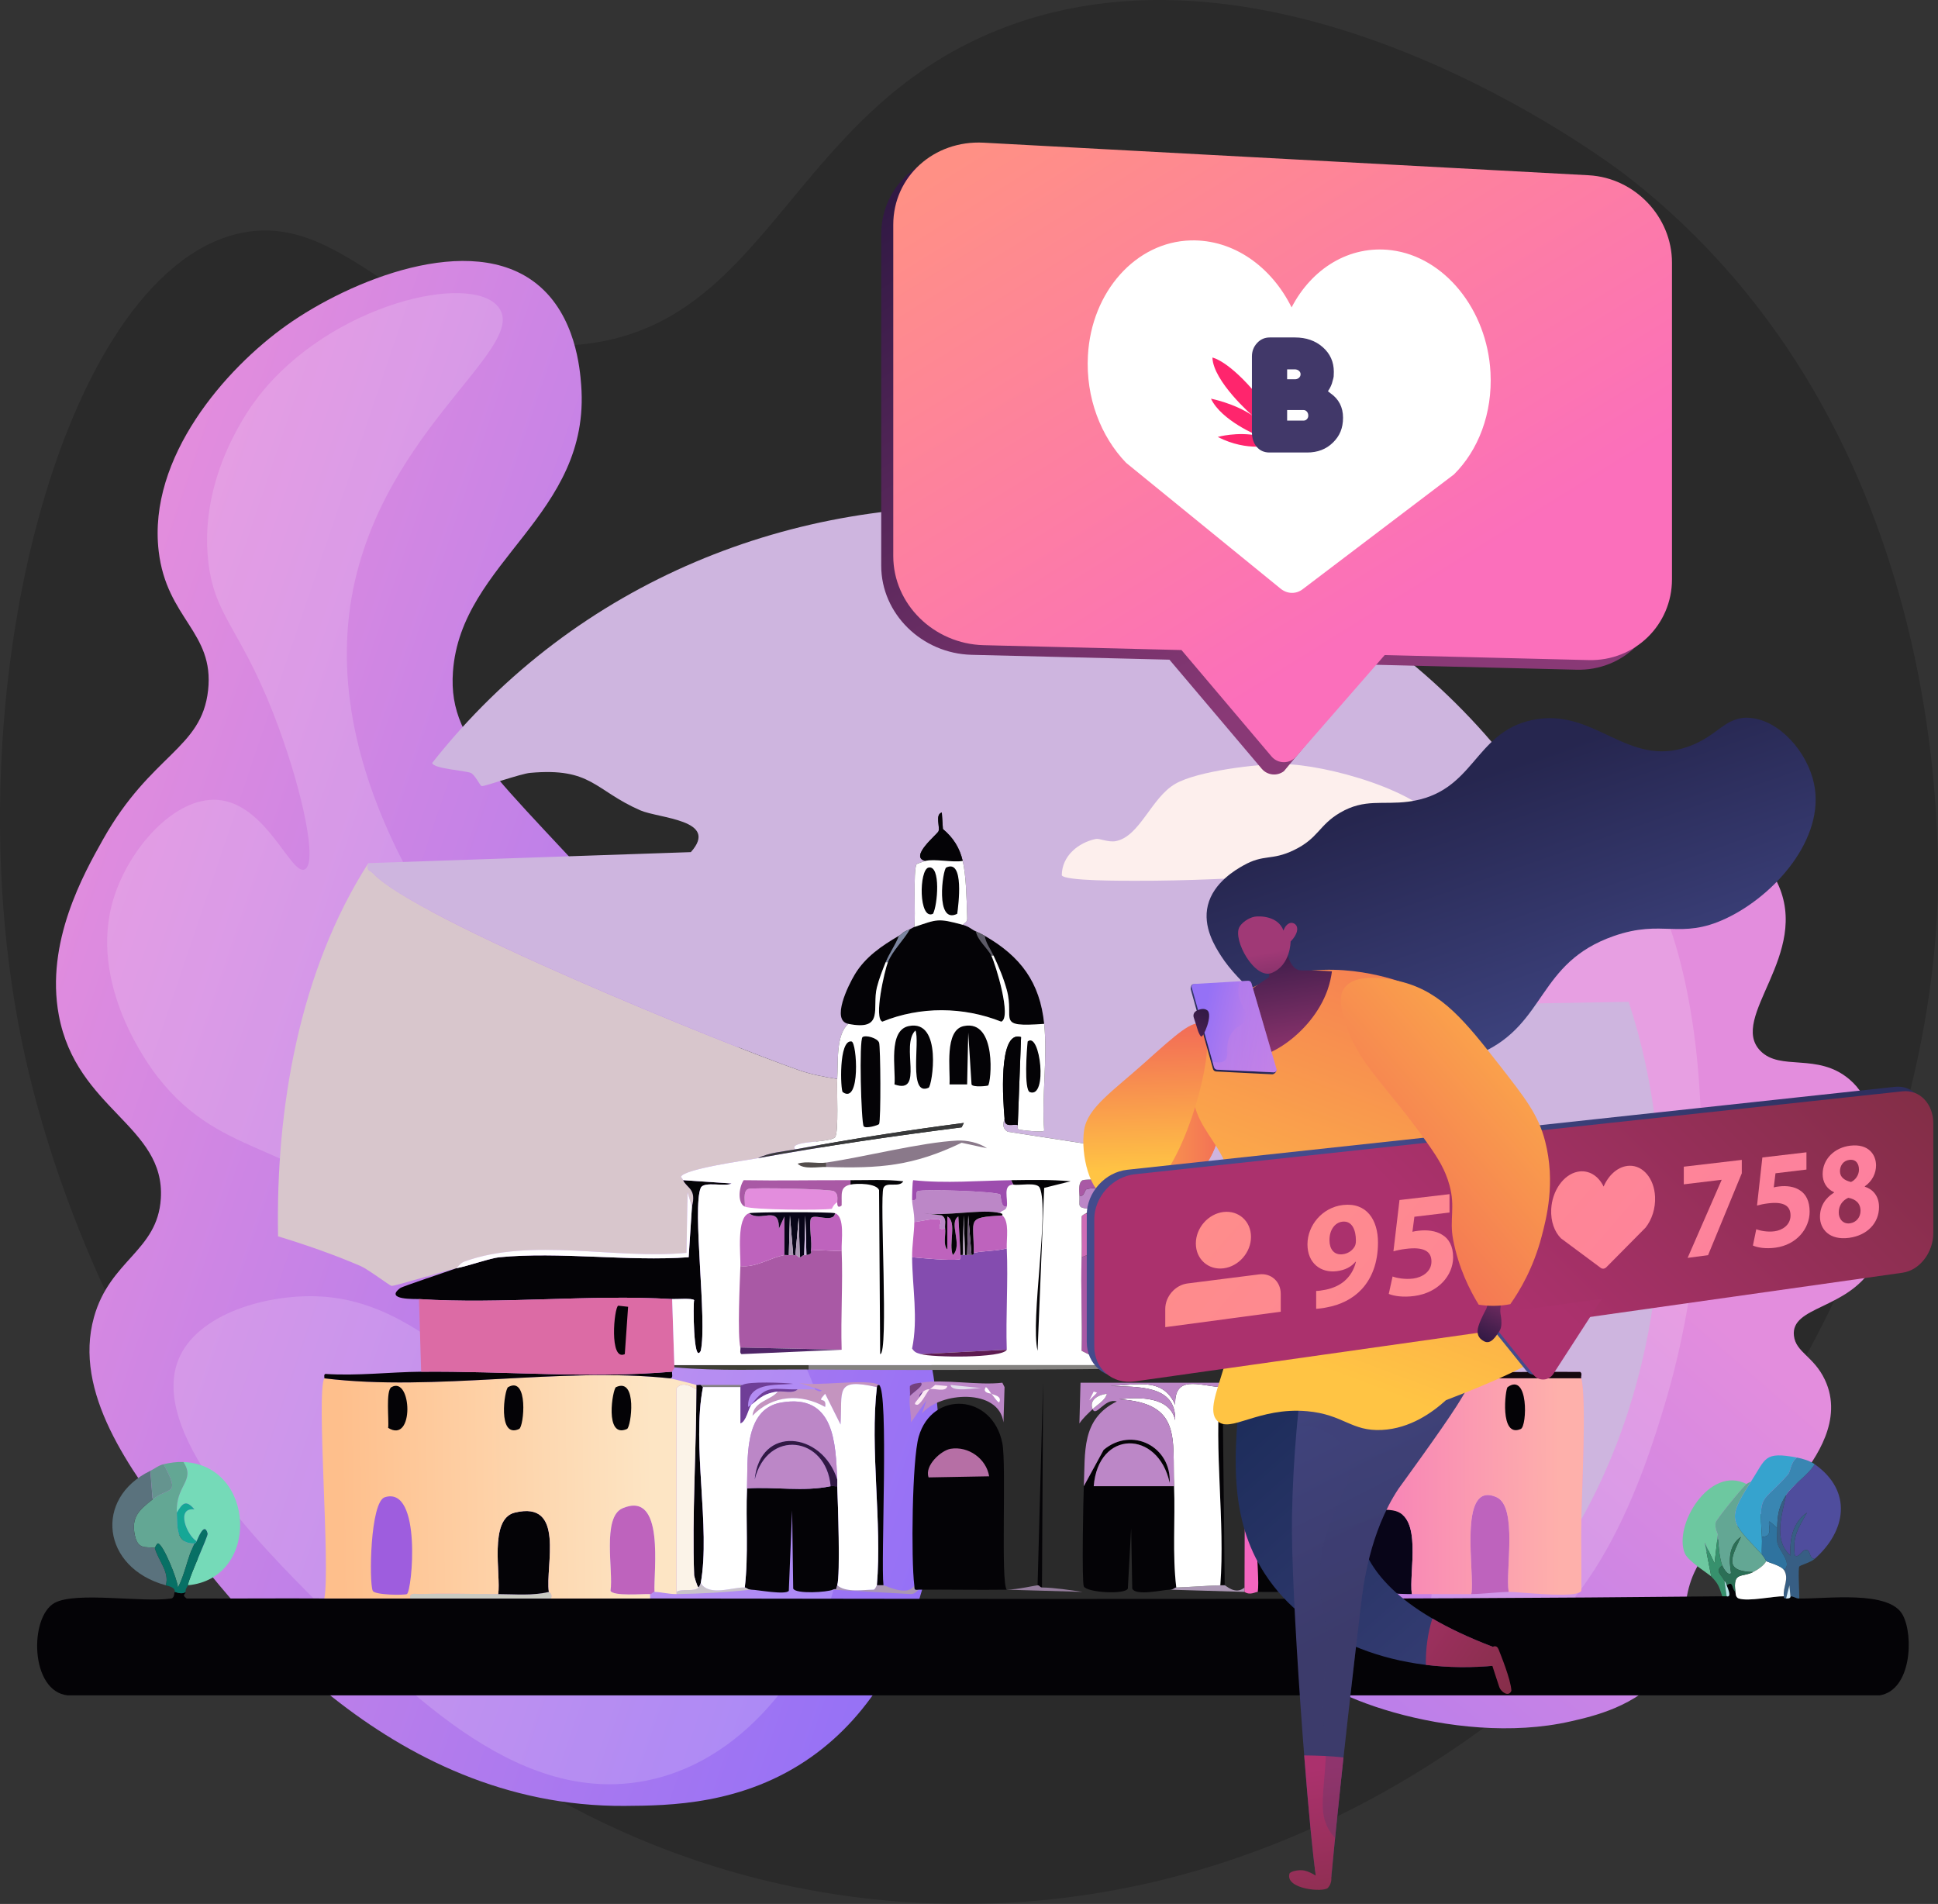 <svg xmlns="http://www.w3.org/2000/svg" xmlns:xlink="http://www.w3.org/1999/xlink" id="Capa_1" version="1.1" viewBox="0 0 2935.16 2883.45"><rect x="0" y="0" width="2935.16" height="2883.45" fill="#333333" stroke="none"/><defs><style> .st0 { fill: #38393a; } .st1 { fill: #662c67; } .st2 { fill: url(#Degradado_sin_nombre_6); } .st3 { fill: #c9c3ca; } .st4 { fill: url(#Degradado_sin_nombre_36); } .st5 { fill: #848280; } .st6 { fill: url(#Degradado_sin_nombre_5); } .st7 { fill: #080518; } .st8 { fill: #c494bf; } .st9 { fill: #75dab8; } .st10 { fill: #4f4d9d; } .st11 { fill: #5d1c51; } .st12 { fill: #311944; } .st13 { fill: url(#Degradado_sin_nombre_34); } .st14 { fill: url(#Degradado_sin_nombre_24); } .st15 { fill: url(#Degradado_sin_nombre_16); } .st16 { fill: #413869; } .st17 { fill: #fbeaf4; } .st18 { fill: url(#Degradado_sin_nombre_28); } .st19 { mix-blend-mode: screen; opacity: .16; } .st19, .st20, .st21, .st22, .st23 { isolation: isolate; } .st19, .st24 { fill: #fff; } .st25 { fill: #ab97b4; } .st26 { fill: #131329; } .st27 { fill: url(#Degradado_sin_nombre_19); } .st28 { fill: #e3deed; } .st29 { fill: url(#Degradado_sin_nombre_11); } .st30 { fill: #5c5a66; } .st31 { fill: #3986b2; } .st32 { fill: url(#Degradado_sin_nombre_26); } .st20 { opacity: .18; } .st33 { fill: url(#Degradado_sin_nombre_25); } .st34 { fill: #be63bd; } .st35 { fill: #b66fa5; } .st36 { fill: #63a794; } .st37 { fill: #3f3f35; } .st38 { fill: #a959a5; } .st39 { fill: #ea5e8d; } .st40 { fill: #b4e4e7; } .st41 { fill: #836b8a; } .st42 { fill: #36a3ce; } .st43 { fill: #15090e; } .st44 { fill: #844caf; } .st45 { fill: url(#Degradado_sin_nombre_2); } .st46 { fill: url(#Degradado_sin_nombre_32); } .st47 { fill: #d8c6cc; } .st48 { fill: #6dc8a0; } .st49 { fill: #375e84; } .st50 { fill: #040306; } .st51 { fill: #bc87c7; } .st52 { fill: url(#Degradado_sin_nombre_9); } .st53 { fill: #947d9c; } .st54 { fill: #e38ddd; } .st55 { fill: #65948f; } .st56 { fill: url(#Degradado_sin_nombre_17); } .st57 { fill: url(#Degradado_sin_nombre_13); } .st58 { fill: url(#Degradado_sin_nombre_47); } .st59 { fill: #2f739f; } .st60 { fill: url(#Degradado_sin_nombre_7); } .st61 { fill: #8a798a; } .st62 { fill: #271e54; } .st63 { fill: url(#Degradado_sin_nombre_23); } .st64 { fill: #ceb5df; } .st65 { fill: #ff256d; } .st66 { fill: url(#Degradado_sin_nombre_21); } .st67 { fill: #dc6ba5; } .st68 { fill: #d5edfb; } .st69 { fill: #ce6cb6; } .st70 { fill: #9e5dde; } .st71 { fill: #9d4dae; } .st72 { fill: #70577a; } .st73 { fill: url(#Degradado_sin_nombre); } .st74 { fill: #2b6f56; } .st75 { fill: url(#Degradado_sin_nombre_37); } .st76 { fill: #15a796; } .st22 { fill: url(#Degradado_sin_nombre_35); opacity: .3; } .st22, .st23 { mix-blend-mode: multiply; } .st23 { fill: url(#Degradado_sin_nombre_12); opacity: .25; } .st77 { fill: url(#Degradado_sin_nombre_22); } .st78 { fill: url(#Degradado_sin_nombre_10); } .st79 { fill: url(#Degradado_sin_nombre_18); } .st80 { fill: url(#Degradado_sin_nombre_14); } .st81 { fill: #37916d; } .st82 { fill: url(#Degradado_sin_nombre_27); } .st83 { fill: url(#Degradado_sin_nombre_52); } .st84 { fill: #fdefed; } .st85 { fill: #74417e; } .st86 { fill: url(#Degradado_sin_nombre_15); } .st87 { fill: url(#Degradado_sin_nombre_20); } .st88 { fill: #6f3e97; } .st89 { fill: #4f2567; } .st90 { fill: url(#Degradado_sin_nombre_33); } .st91 { fill: #91598e; } .st92 { fill: url(#Degradado_sin_nombre_8); } .st93 { fill: url(#Degradado_sin_nombre_30); } .st94 { fill: #534d4c; } .st95 { fill: url(#Degradado_sin_nombre_29); } .st96 { fill: #5a727d; } .st97 { fill: url(#Degradado_sin_nombre_31); } .st98 { fill: #c9cac1; } .st99 { fill: #7b859f; } .st100 { fill: url(#Degradado_sin_nombre_38); } .st101 { fill: #077065; } .st102 { fill: #fbf3e8; } </style><linearGradient id="Degradado_sin_nombre" data-name="Degradado sin nombre" x1="45.31" y1="1150.07" x2="1669.31" y2="1150.07" gradientTransform="translate(-359.43 2390.91) rotate(18.7) scale(1 -1)" gradientUnits="userSpaceOnUse"><stop offset="0" stop-color="#e38ddd"></stop><stop offset="1" stop-color="#9571f6"></stop></linearGradient><linearGradient id="Degradado_sin_nombre_2" data-name="Degradado sin nombre 2" x1="2518.6" y1="1199.6" x2="2232.17" y2="-333.2" gradientTransform="translate(-363.68 1598.67) rotate(30.38) scale(1 -1)" gradientUnits="userSpaceOnUse"><stop offset="0" stop-color="#e38ddd"></stop><stop offset="1" stop-color="#9571f6"></stop></linearGradient><linearGradient id="Degradado_sin_nombre_47" data-name="Degradado sin nombre 47" x1="989.34" y1="2250.33" x2="515.94" y2="2257.45" gradientUnits="userSpaceOnUse"><stop offset="0" stop-color="#fde5c4"></stop><stop offset="1" stop-color="#febf8c"></stop></linearGradient><linearGradient id="Degradado_sin_nombre_52" data-name="Degradado sin nombre 52" x1="2362.32" y1="2249.67" x2="1912.21" y2="2252.69" gradientUnits="userSpaceOnUse"><stop offset="0" stop-color="#feb0ab"></stop><stop offset="1" stop-color="#f366bf"></stop></linearGradient><linearGradient id="Degradado_sin_nombre_5" data-name="Degradado sin nombre 5" x1="2419.71" y1="1207.56" x2="2246.1" y2="1708.36" gradientTransform="translate(0 2881.4) scale(1 -1)" gradientUnits="userSpaceOnUse"><stop offset="0" stop-color="#444b8c"></stop><stop offset="1" stop-color="#26264f"></stop></linearGradient><linearGradient id="Degradado_sin_nombre_6" data-name="Degradado sin nombre 6" x1="1649.39" y1="1175.68" x2="1849.4" y2="1175.68" gradientTransform="translate(0 2881.4) scale(1 -1)" gradientUnits="userSpaceOnUse"><stop offset="0" stop-color="#ffc444"></stop><stop offset="1" stop-color="#f36f56"></stop></linearGradient><linearGradient id="Degradado_sin_nombre_7" data-name="Degradado sin nombre 7" x1="1649.39" y1="1175.68" x2="1849.4" y2="1175.68" gradientTransform="translate(0 2881.4) scale(1 -1)" gradientUnits="userSpaceOnUse"><stop offset="0" stop-color="#ffc444"></stop><stop offset="1" stop-color="#f36f56"></stop></linearGradient><linearGradient id="Degradado_sin_nombre_8" data-name="Degradado sin nombre 8" x1="2389.19" y1="178.56" x2="1982.26" y2="818.03" gradientTransform="translate(83.65 3206.89) rotate(-9.13) scale(1 -1)" gradientUnits="userSpaceOnUse"><stop offset="0" stop-color="#40447e"></stop><stop offset="1" stop-color="#1c2c5a"></stop></linearGradient><linearGradient id="Degradado_sin_nombre_9" data-name="Degradado sin nombre 9" x1="1807.74" y1="739.02" x2="1911.04" y2="388.95" gradientTransform="translate(297.15 3175.76) rotate(-10.52) scale(1 -1)" gradientUnits="userSpaceOnUse"><stop offset="0" stop-color="#40447e"></stop><stop offset="1" stop-color="#3c3b6b"></stop></linearGradient><linearGradient id="Degradado_sin_nombre_10" data-name="Degradado sin nombre 10" x1="1731.21" y1="178.34" x2="1724.39" y2="-158.53" gradientTransform="translate(297.15 3175.76) rotate(-10.52) scale(1 -1)" gradientUnits="userSpaceOnUse"><stop offset="0" stop-color="#ab316d"></stop><stop offset="1" stop-color="#792d3d"></stop></linearGradient><linearGradient id="Degradado_sin_nombre_11" data-name="Degradado sin nombre 11" x1="1766.8" y1="178.11" x2="1759.93" y2="-160.94" gradientTransform="translate(297.15 3175.76) rotate(-10.52) scale(1 -1)" gradientUnits="userSpaceOnUse"><stop offset="0" stop-color="#ab316d"></stop><stop offset="1" stop-color="#792d3d"></stop></linearGradient><linearGradient id="Degradado_sin_nombre_12" data-name="Degradado sin nombre 12" x1="2014.32" y1="821.4" x2="2120.07" y2="463.01" gradientTransform="translate(0 2881.4) scale(1 -1)" gradientUnits="userSpaceOnUse"><stop offset="0" stop-color="#40447e"></stop><stop offset="1" stop-color="#3c3b6b"></stop></linearGradient><linearGradient id="Degradado_sin_nombre_13" data-name="Degradado sin nombre 13" x1="1990.15" y1="812.49" x2="2259.57" y2="1526.93" gradientTransform="translate(0 2881.4) scale(1 -1)" gradientUnits="userSpaceOnUse"><stop offset="0" stop-color="#ffc444"></stop><stop offset="1" stop-color="#f36f56"></stop></linearGradient><linearGradient id="Degradado_sin_nombre_14" data-name="Degradado sin nombre 14" x1="1737.48" y1="1107.75" x2="1732.47" y2="1318.09" gradientTransform="translate(0 2881.4) scale(1 -1)" gradientUnits="userSpaceOnUse"><stop offset="0" stop-color="#ffc444"></stop><stop offset="1" stop-color="#f36f56"></stop></linearGradient><linearGradient id="Degradado_sin_nombre_15" data-name="Degradado sin nombre 15" x1="2217.37" y1="966.82" x2="2799.25" y2="1556.15" gradientTransform="translate(0 2881.4) scale(1 -1)" gradientUnits="userSpaceOnUse"><stop offset="0" stop-color="#444b8c"></stop><stop offset="1" stop-color="#26264f"></stop></linearGradient><linearGradient id="Degradado_sin_nombre_16" data-name="Degradado sin nombre 16" x1="2344.84" y1="907.8" x2="2904.33" y2="1474.46" gradientTransform="translate(0 2881.4) scale(1 -1)" gradientUnits="userSpaceOnUse"><stop offset="0" stop-color="#444b8c"></stop><stop offset="1" stop-color="#26264f"></stop></linearGradient><linearGradient id="Degradado_sin_nombre_17" data-name="Degradado sin nombre 17" x1="2228.73" y1="960.01" x2="2810.6" y2="1549.34" gradientTransform="translate(0 2881.4) scale(1 -1)" gradientUnits="userSpaceOnUse"><stop offset="0" stop-color="#ab316d"></stop><stop offset="1" stop-color="#792d3d"></stop></linearGradient><linearGradient id="Degradado_sin_nombre_18" data-name="Degradado sin nombre 18" x1="2356.19" y1="900.99" x2="2915.68" y2="1467.65" gradientTransform="translate(0 2881.4) scale(1 -1)" gradientUnits="userSpaceOnUse"><stop offset="0" stop-color="#ab316d"></stop><stop offset="1" stop-color="#792d3d"></stop></linearGradient><linearGradient id="Degradado_sin_nombre_19" data-name="Degradado sin nombre 19" x1="1596.53" y1="1125.59" x2="3122.62" y2="-197.56" gradientTransform="translate(0 2881.4) scale(1 -1)" gradientUnits="userSpaceOnUse"><stop offset="0" stop-color="#ff9085"></stop><stop offset="1" stop-color="#fb6fbb"></stop></linearGradient><linearGradient id="Degradado_sin_nombre_20" data-name="Degradado sin nombre 20" x1="1645.99" y1="1182.63" x2="3172.08" y2="-140.52" gradientTransform="translate(0 2881.4) scale(1 -1)" gradientUnits="userSpaceOnUse"><stop offset="0" stop-color="#ff9085"></stop><stop offset="1" stop-color="#fb6fbb"></stop></linearGradient><linearGradient id="Degradado_sin_nombre_21" data-name="Degradado sin nombre 21" x1="1707.72" y1="1253.82" x2="3233.8" y2="-69.33" gradientTransform="translate(0 2881.4) scale(1 -1)" gradientUnits="userSpaceOnUse"><stop offset="0" stop-color="#ff9085"></stop><stop offset="1" stop-color="#fb6fbb"></stop></linearGradient><linearGradient id="Degradado_sin_nombre_22" data-name="Degradado sin nombre 22" x1="1770.3" y1="1326.01" x2="3296.39" y2="2.86" gradientTransform="translate(0 2881.4) scale(1 -1)" gradientUnits="userSpaceOnUse"><stop offset="0" stop-color="#ff9085"></stop><stop offset="1" stop-color="#fb6fbb"></stop></linearGradient><linearGradient id="Degradado_sin_nombre_23" data-name="Degradado sin nombre 23" x1="1918.91" y1="1497.41" x2="3445" y2="174.26" gradientTransform="translate(0 2881.4) scale(1 -1)" gradientUnits="userSpaceOnUse"><stop offset="0" stop-color="#ff9085"></stop><stop offset="1" stop-color="#fb6fbb"></stop></linearGradient><linearGradient id="Degradado_sin_nombre_24" data-name="Degradado sin nombre 24" x1="1988.75" y1="1577.96" x2="3514.84" y2="254.81" gradientTransform="translate(0 2881.4) scale(1 -1)" gradientUnits="userSpaceOnUse"><stop offset="0" stop-color="#ff9085"></stop><stop offset="1" stop-color="#fb6fbb"></stop></linearGradient><linearGradient id="Degradado_sin_nombre_25" data-name="Degradado sin nombre 25" x1="2038.45" y1="1635.28" x2="3564.54" y2="312.12" gradientTransform="translate(0 2881.4) scale(1 -1)" gradientUnits="userSpaceOnUse"><stop offset="0" stop-color="#ff9085"></stop><stop offset="1" stop-color="#fb6fbb"></stop></linearGradient><linearGradient id="Degradado_sin_nombre_26" data-name="Degradado sin nombre 26" x1="2088.56" y1="1693.07" x2="3614.64" y2="369.93" gradientTransform="translate(0 2881.4) scale(1 -1)" gradientUnits="userSpaceOnUse"><stop offset="0" stop-color="#ff9085"></stop><stop offset="1" stop-color="#fb6fbb"></stop></linearGradient><linearGradient id="Degradado_sin_nombre_27" data-name="Degradado sin nombre 27" x1="1897.7" y1="564.79" x2="2009.81" y2="564.79" gradientTransform="translate(1899.95 3979.75) rotate(-63.4) scale(1 -1)" gradientUnits="userSpaceOnUse"><stop offset="0" stop-color="#311944"></stop><stop offset="1" stop-color="#a03976"></stop></linearGradient><linearGradient id="Degradado_sin_nombre_28" data-name="Degradado sin nombre 28" x1="2459.34" y1="1400.73" x2="2041.58" y2="1043.51" gradientTransform="translate(0 2881.4) scale(1 -1)" gradientUnits="userSpaceOnUse"><stop offset="0" stop-color="#ffc444"></stop><stop offset="1" stop-color="#f36f56"></stop></linearGradient><linearGradient id="Degradado_sin_nombre_29" data-name="Degradado sin nombre 29" x1="2088.44" y1="468.23" x2="2344.79" y2="226.22" gradientTransform="translate(83.65 3206.89) rotate(-9.13) scale(1 -1)" gradientUnits="userSpaceOnUse"><stop offset="0" stop-color="#ab316d"></stop><stop offset="1" stop-color="#792d3d"></stop></linearGradient><linearGradient id="Degradado_sin_nombre_30" data-name="Degradado sin nombre 30" x1="2100.46" y1="480.96" x2="2356.81" y2="238.95" gradientTransform="translate(83.65 3206.89) rotate(-9.13) scale(1 -1)" gradientUnits="userSpaceOnUse"><stop offset="0" stop-color="#ab316d"></stop><stop offset="1" stop-color="#792d3d"></stop></linearGradient><linearGradient id="Degradado_sin_nombre_31" data-name="Degradado sin nombre 31" x1="1926.79" y1="1462.56" x2="1960.18" y2="1250.55" gradientTransform="translate(0 2881.4) scale(1 -1)" gradientUnits="userSpaceOnUse"><stop offset="0" stop-color="#311944"></stop><stop offset="1" stop-color="#a03976"></stop></linearGradient><linearGradient id="Degradado_sin_nombre_32" data-name="Degradado sin nombre 32" x1="2255.01" y1="1310.14" x2="2249.27" y2="1473.86" gradientTransform="translate(4429.87 2420.32) rotate(168.11)" gradientUnits="userSpaceOnUse"><stop offset="0" stop-color="#311944"></stop><stop offset="1" stop-color="#a03976"></stop></linearGradient><linearGradient id="Degradado_sin_nombre_33" data-name="Degradado sin nombre 33" x1="2194.71" y1="-1298.74" x2="2166.58" y2="-1258.79" gradientTransform="translate(1122.93 3973.67) rotate(-103.24) scale(1 -1)" gradientUnits="userSpaceOnUse"><stop offset="0" stop-color="#444b8c"></stop><stop offset="1" stop-color="#26264f"></stop></linearGradient><linearGradient id="Degradado_sin_nombre_34" data-name="Degradado sin nombre 34" x1="2140.37" y1="-1371.95" x2="2207.36" y2="-1235.87" gradientTransform="translate(1122.93 3973.67) rotate(-103.24) scale(1 -1)" gradientUnits="userSpaceOnUse"><stop offset="0" stop-color="#e38ddd"></stop><stop offset="1" stop-color="#9571f6"></stop></linearGradient><linearGradient id="Degradado_sin_nombre_35" data-name="Degradado sin nombre 35" x1="1836.26" y1="1326.73" x2="1933.46" y2="1326.73" gradientTransform="translate(0 2881.4) scale(1 -1)" gradientUnits="userSpaceOnUse"><stop offset="0" stop-color="#e38ddd"></stop><stop offset="1" stop-color="#9571f6"></stop></linearGradient><linearGradient id="Degradado_sin_nombre_36" data-name="Degradado sin nombre 36" x1="1827.09" y1="1354.17" x2="1755.33" y2="1208.84" gradientTransform="translate(0 2881.4) scale(1 -1)" gradientUnits="userSpaceOnUse"><stop offset="0" stop-color="#311944"></stop><stop offset="1" stop-color="#893976"></stop></linearGradient><linearGradient id="Degradado_sin_nombre_37" data-name="Degradado sin nombre 37" x1="1618.09" y1="2739.24" x2="2107.59" y2="1952.24" gradientTransform="translate(0 2881.4) scale(1 -1)" gradientUnits="userSpaceOnUse"><stop offset="0" stop-color="#311944"></stop><stop offset="1" stop-color="#893976"></stop></linearGradient><linearGradient id="Degradado_sin_nombre_38" data-name="Degradado sin nombre 38" x1="1636.32" y1="2753.83" x2="2125.83" y2="1966.83" gradientTransform="translate(0 2881.4) scale(1 -1)" gradientUnits="userSpaceOnUse"><stop offset="0" stop-color="#ff9085"></stop><stop offset="1" stop-color="#fb6fbb"></stop></linearGradient></defs><g class="st21"><g id="Illustration"><g><path class="st20" d="M1513,44.77c-317.77,126.35-348.2,449.33-634.32,477.05-249.3,24.15-344.06-209.64-518.99-167.75C93.24,417.88-74.29,1053.16,32.73,1575.52c110.5,539.37,574.79,1256.4,1343.98,1305.33,863.57,54.94,1517-770.06,1556.9-1494.05,4.31-78.3,29.79-734.32-471.74-1121.85-25.06-19.36-519.28-390.98-948.85-220.18h-.02Z"></path><g><path class="st73" d="M946.48,2734.93c66.71-.46,179.02-1.24,281.98-73.91,187.19-132.11,221.97-416.05,177.84-616.35-37.91-172.05-160.71-312.96-406.31-594.79-231.31-265.43-322.43-315.11-313.97-432.75,12.06-167.71,209.45-236.41,194.18-434.16-1.83-23.73-8.13-105.23-66.81-152.63-100.45-81.14-283.92-5.41-379.37,62.31-92.07,65.32-210.28,199.8-193.71,341.85,12.01,102.91,84.57,122.37,74.86,210.86-9.77,89.04-86.17,96.2-159.09,225.83-29.13,51.79-87.61,155.74-67,266.27,26.65,142.92,161.4,167.46,154.51,277.67-4.98,79.63-76.96,92.85-101.22,179.56-31.94,114.14,53.88,230.3,126.6,326.01,85.62,112.7,316.63,416.76,677.5,414.25v-.02Z"></path><path class="st19" d="M755.25,465.56c47.48,63.17-193.54,195.3-226.29,463.73-35.24,288.83,192.12,559.27,297.19,684.24,179.26,213.23,284.8,215.36,378.03,419.77,36.9,80.9,113.77,249.45,41.33,424.28-6.73,16.24-84.47,196.22-256.41,236.83-195.03,46.07-362.97-122.19-507.69-267.17-87.44-87.61-262.12-262.61-208.6-373.99,32.72-68.09,143.18-96.72,223.71-88.98,114.93,11.04,184.63,97.68,200.42,82.28,14.22-13.87-28.65-97.52-100.47-172.7-143.66-150.37-256.28-113.13-357.2-242.25-12.23-15.65-107.36-141.06-67.13-271.21,23.21-75.07,92.05-153.66,157.34-149.01,73.85,5.26,111.28,114.75,131.94,105.33,19.75-9-2.48-114.57-39.69-215.69-54.67-148.59-96.13-163.77-106.18-249.75-15.33-131.17,64.73-236.53,76.45-251.51,109.87-140.37,322.67-188.23,363.26-134.22v.02Z"></path></g><g><path class="st45" d="M1969.71,2514.17c8.56,47.31,232.17,133,408.79,92.82,35.4-8.06,99.28-22.59,141.33-73.39,51.32-62.01,11.91-107.69,60.93-177.51,44.97-64.06,88.15-39.85,146.11-117.48,21.73-29.1,65.85-88.2,36.87-149.26-16.82-35.44-43.85-41.2-46.77-66.38-5.21-45.09,79.98-39.28,119.41-104.12,21.34-35.09,17.22-73,8.96-148.83-7.51-69.04-11.75-107.94-44.66-135.67-48.29-40.69-104.16-11.73-134.53-42.89-49.13-50.4,77.43-146.33,25.71-254.55-32.97-69-121.2-107-137.09-113.53-171.09-70.33-413.67,30.68-438.64,183.55-19.69,120.52,103.14,228.78,38.91,325.6-22.3,33.62-50.02,40.02-67.84,89.14-22.97,63.36-4.26,128.27,6.04,162.43,39.03,129.43,119.9,170.13,102.26,230.82-11.13,38.27-44.76,27.17-73.03,82.86-25.83,50.88-5.01,74.43-24.96,117.51-35.89,77.51-133.62,66.78-127.81,98.88h.01Z"></path><path class="st19" d="M2401.32,1243.19c-65.17-17.43-142.81,31.45-181.49,79.47-55.35,68.73-64.28,177.12-24.01,255.74,62.63,122.27,215.32,116.06,222.96,202.65,4.03,45.68-34,98.04-75.63,108.56-73.21,18.5-135.44-97.96-182.65-77.09-33.77,14.92-46.49,94.19-23.24,157.26,46.48,126.04,222.3,148.43,213.65,203.19-2.04,12.91-37.9,35.15-109.64,79.63-54.18,33.59-62.48,35.26-71.78,50.86-28.15,47.16,14.82,87.13-7.92,136.25-26.24,56.67-109.08,58.87-107.02,75.17,2.16,17.09,95.84,35.47,174.03,15.08,185.32-48.3,264.35-309.29,292.21-401.3,112.3-370.86,46.68-841.03-119.48-885.46h0Z"></path></g></g><g id="Objeto_generativo"><path class="st50" d="M2628.39,2410.82c.42.37-.61,8.11,5,10,14.79,4.97,52.97-3.76,68.35-3.33.24,0-1.04,3.21,3.33,3.33,8.28.24,6.3-3.34,6.67-3.33,5.95.14,7.38,3.19,13.34,3.33,40.46.96,136.27-13.23,156.71,25.01,16.77,31.37,13.21,113.96-35.01,121.7H102.73c-57.41-5.64-58.7-118.9-20.01-140.04,32.34-17.67,133.95-.08,176.71-6.67,5.13-.79,4.48-9.8,5-10,.78-.3,10.9,4.84,16.67,0,.14,3.74-6.68,4.27,1.67,10,69.45.3,138.98-.41,208.39,0,43.29.25,86.74-.13,130.03,0,71.07.21,142.31-.1,213.39,0,49.96.07,100.08-.05,150.04,0,541.16.58,1082.69,2.34,1623.76-3.33h6.67c8.9,2.52.56-14.87,0-16.67,10.54-7.45,7.25,4.68,13.34,10Z"></path><path class="st47" d="M1268.03,1633.95c-1,15.01,2.6,81.11-3.33,88.36-4.58,5.6-36.58,6.79-45.01,8.34-2.29.42-22.96,3.11-15,10-18.39,3.4-40.11,4.76-56.68,13.34-17.98,3.28-112.87,16.43-116.7,28.34-.09.29,2.08,2.22,3.33,5,5.36,11.93,20.76,13,13.34,40.01l-6.67-21.67-1.67,91.69c-108.15,10.31-234.52-23.82-336.76,13.34-5.69,2.07-10.95,9.74-11.67,10-16.73,3.31-93.33,27.52-98.36,26.67-2.74-.46-35.45-25.16-46.68-30.01-40.6-17.51-82.72-32.06-125.03-45.01-3.73-193.78,32.05-401.71,136.7-565.15-2.86,13.02,2.52,10.46,6.67,15,62.47,68.5,534.48,259.93,645.17,298.41,18.72,6.51,38.74,10.5,58.35,13.34Z"></path><path class="st50" d="M1017.97,1967.37c-125.1-7.38-258.69,8.12-383.43,0-5.3-.34-53.09,1.74-28.34-16.67,3.62-2.69,72.25-25.37,85.02-30.01,19.03-3.76,51.57-15.36,65.02-16.67,90.54-8.83,194.73,6.59,286.74,0l5-76.69c7.42-27.01-7.97-28.08-13.34-40.01l73.35,5c-9.22,5.44-42.02-3.85-46.68,6.67-13.26,29.93,10.07,202.08,0,246.73-11.45,22.88-11.61-73.99-10-76.69-2.41-3.4-27.23-1.31-33.34-1.67Z"></path><path class="st50" d="M1778.17,2250.78c1.91,51.03-2.74,102.45,3.33,153.37-2.75.08-3.59,3.26-10,3.33-10.43.12-51.47,10.08-56.68-1.67l-1.67-91.69-5,91.69c-4.22,9.5-62.33,5.98-66.68-3.33-3.22-6.87-.85-133.34,0-151.71l30.01-55.01c42.82-35.94,102.86-4.8,100.03,50.01-17.4-80.53-108.28-80.84-115.03,5h121.7Z"></path><path class="st50" d="M1268.03,2250.78c1,25.29,4.82,133.26,0,150.04-2.88,10.05-.85,3.88-6.67,6.67-8.06,3.86-56.18,6.97-60.02-1.67l-1.67-118.36-5,121.7c-4.77,6.73-47.7-1.55-56.68-1.67-6.41-.08-7.22-3.23-10-3.33,5.76-49.82,1.33-100.14,3.33-150.04,41.48-2.86,85.71,5.36,126.7-3.33,3.08-.65,6.81.39,10,0Z"></path><path class="st9" d="M284.44,2400.82c3.27-15.92,31.05-74.29,30.01-78.35-5.03-19.6-15.51,9.65-16.67,11.67-14.93-9.16-31.92-51.34-3.33-48.35-13.37-15.6-18.24-8.71-26.67,5-1.94-41.95,28.79-48.1,10-76.69,109.89,4.42,116.84,176.74,6.67,186.72Z"></path><path class="st7" d="M2138.26,2414.16c-25.57.12-51.7-3.22-76.69-3.33,4.07-39.16-20.65-135.28,48.35-123.37,45.52,7.86,23.49,94.24,28.34,126.7Z"></path><path class="st10" d="M2748.42,2360.81c-8.48-.54-5.99-11.4-11.67-13.34-7.01-2.38-12.05,12.92-18.34,8.34-4.38-28.88,5.67-42.28,18.34-65.02-21.7,15.16-26.37,39.75-25.01,65.02-26.49-23.34-12.83-61.75-6.67-91.69,10.13-15.85,32.4-28.86,43.34-46.68,58,41,47.54,101.3,0,143.37Z"></path><path class="st50" d="M1974.89,2410.82c-23.24-.2-46.49.36-70.02,0,4.7-30.15-15.41-117.83,25.01-126.7,64.61-14.18,41,91.53,45.01,126.7Z"></path><path class="st34" d="M991.3,2410.82c-3.16-.07-3.55,3.46-6.67,3.33-10.74-.45-56.19,3.61-60.02-5,4.74-29.49-13.41-111.52,18.34-125.03,64.84-27.6,46.57,96.7,48.35,126.7Z"></path><path class="st34" d="M2284.97,2410.82c-18.42.33-37.67,3.17-56.68,3.33,6.26-28.06-21.76-173.61,38.34-146.71,32.39,14.5,13.12,112.35,18.34,143.37Z"></path><path class="st36" d="M277.77,2214.11c18.79,28.59-11.94,34.74-10,76.69.92,19.79-2.29,47.38,26.67,46.68-9.93,18.98-14.44,47.44-25.01,66.68-.4-11.7-22.14-65.31-30.01-66.68-2.1-.37-4.59,6.73-5,6.67-14.12-2.09-25.14,3.01-30.01-18.34-6.49-28.46,7.15-39.61,26.67-55.01,25.12-19.82,42.84-4.62,16.67-53.35,9.9-2.23,19.72-3.75,30.01-3.33Z"></path><path class="st96" d="M227.76,2227.44l3.33,43.34c-19.52,15.41-33.17,26.55-26.67,55.01,4.87,21.35,15.88,16.25,30.01,18.34,5.12,19.27,22.78,36.52,16.67,56.68-96.98-26.4-109.36-131.76-23.34-173.38Z"></path><path class="st48" d="M2645.06,2247.45c-5.84,4.82-45.78,53.59-46.68,58.35-1.6,8.47,3.3,17.41,3.33,18.34l-5,43.34-15-31.67,10,51.68c-3.89-3.96-34.92-22.88-40.01-35.01-17.71-42.19,37.65-133.91,93.36-105.03Z"></path><path class="st42" d="M2721.75,2207.44c-9.76,6.68-9.96,21.11-13.34,25.01-40.29,46.47-44.39,26.24-40.01,95.02.56,8.79-.39,17.86,0,26.67-45.99-49.69-55.33-50.47-16.67-110.03,23.18-35.72,19.43-46.2,70.02-36.68Z"></path><path class="st43" d="M2254.96,2077.4c46.07.51,92.26-.38,138.37,0,3.3,1.74.96,7.17,1.67,10h-506.8c.06-3.31-.07-6.7,0-10,122.18,1.02,244.59-1.36,366.76,0Z"></path><path class="st36" d="M2668.4,2354.14c3.5,3.78,6.24,9.58,6.67,10-3.44,6.97-13.34,13.27-20.01,16.67-45.21-1.22-32.67-22.25-18.34-53.35-18.6,12.77-18.42,34.75-15,55.01-4.89,5.13-12.44-9.38-13.34-11.67-4.43-11.24-6.23-34.6-6.67-46.68-.03-.93-4.94-9.87-3.33-18.34.9-4.75,40.84-53.53,46.68-58.35,1.01-.83,4.94-2.9,6.67-3.33-38.66,59.56-29.32,60.34,16.67,110.03Z"></path><path class="st31" d="M2748.42,2217.44c-10.94,17.82-33.21,30.83-43.34,46.68-10.7,16.73-13.42,30.63-13.34,50.01l-11.67-10c-4.11,2.56,7.75,23.74-11.67,23.34-4.38-68.78-.28-48.55,40.01-95.02,3.38-3.89,3.57-18.32,13.34-25.01,8.62,1.62,19.47,4.91,26.67,10Z"></path><path class="st50" d="M1338.05,2400.82c-3.31.05-6.69-.02-10,0,8.05-95.58-10.78-206.43,0-300.08.29-2.51.44-3.69,3.33-3.33,14.94,9.5,2.44,267.85,6.67,303.41Z"></path><path class="st50" d="M1578.12,2404.16c-3.19-.04-3.53-3.36-6.67-3.33l8.34-306.75-1.67,310.08Z"></path><path class="st8" d="M1331.38,2097.41c-2.89-.35-3.05.83-3.33,3.33-64.59-14.52-51.83,5.31-55.01,56.68l-23.34-46.68c-15.53,17.23,3.21,1.92,0,20.01-36.81-20.54-79.62-18.48-110.03,13.34,1.89-22.09,27.77-23.29,38.34-36.68,9-1.19,23.05,3.53,30.01-3.33,1.11-.02,2.22,0,3.33,0h20.01c6.35,0,8.81,5.54,13.34,1.67l-35.01-11.67c24.34,6.46,105.2-7.15,121.7,3.33Z"></path><path class="st49" d="M2748.42,2360.81c-6.49,5.74-22.32,9.58-23.34,11.67-2.06,4.23.19,39.24,0,48.35-5.96-.14-7.38-3.2-13.34-3.33l-1.67-16.67-5,20.01c-4.38-.13-3.1-3.33-3.33-3.33-2.03-13.86,8.71-26.23,0-40.01,13.88-9.93-8.11-29.38-10-41.68-.95-6.19.03-14.93,0-21.67-.08-19.38,2.64-33.28,13.34-50.01-6.16,29.94-19.82,68.36,6.67,91.69-1.36-25.27,3.31-49.86,25.01-65.02-12.67,22.74-22.72,36.14-18.34,65.02,6.29,4.59,11.33-10.72,18.34-8.34,5.68,1.93,3.19,12.8,11.67,13.34Z"></path><path class="st50" d="M1061.31,2097.41l3.33,3.33c-17.28,88.54,11.76,212.33-3.33,296.74-.31,1.75-2.34,5.37-3.33,6.67-2.3-1.42-6.63-17.36-6.67-18.34-3.31-89.1,3.33-190.68,3.33-281.74v-6.67c1.61.51,4.54-.26,6.67,0Z"></path><path class="st50" d="M1854.86,2400.82c-2.2.02-4.47-.05-6.67,0,7.38-95.63-9.88-206.23,0-300.08.35-3.33,3.52-3.71,3.33-6.67l3.33,306.75Z"></path><path class="st101" d="M284.44,2400.82c-.74,3.62-3.56,3.76-3.33,10-5.78,4.84-15.9-.3-16.67,0,2.02-6.41-9.2-8.88-13.34-10,6.11-20.17-11.55-37.41-16.67-56.68.41.06,2.91-7.04,5-6.67,7.87,1.38,29.61,54.98,30.01,66.68,10.56-19.25,15.08-47.7,25.01-66.68.11-.21,1.02.68,3.33-3.33,1.16-2.02,11.64-31.27,16.67-11.67,1.04,4.06-26.74,62.43-30.01,78.35Z"></path><path class="st55" d="M231.1,2270.79l-3.33-43.34c6.38-3.09,12.33-8.27,20.01-10,26.17,48.73,8.44,33.53-16.67,53.35Z"></path><path class="st88" d="M1138,2127.42c-4.84,6.64-7.78,25.72-16.67,28.34v-55.01c-.57-3.84,2.76-2.92,3.33-3.33,7.82-5.59,63.81-3.55,76.69-1.67-28.09,2.33-69.31-2.56-68.35,35.01l5-3.33Z"></path><path class="st81" d="M2608.39,2370.81c-12.46,8.84-.02,14.74,3.33,23.34l3.33,23.34h-6.67c-4.81-14.61-5.66-18.8-16.67-30.01l-10-51.68,15,31.67,5-43.34c.44,12.08,2.24,35.44,6.67,46.68Z"></path><path class="st25" d="M1328.05,2400.82c3.31-.02,6.69.05,10,0,2.67-.04,37.43,18.25,46.68,0,.72,5.59-1.06,7.64,6.67,6.67-.67,0-5.17,6.64-11.67,6.67l-118.36-6.67c5.82-2.79,3.78,3.38,6.67-6.67,12.93,11.47,38.74,6.75,55.01,6.67,2.41-.01,4.58-6.67,5-6.67Z"></path><path class="st3" d="M1128,2404.16c2.78.11,3.59,3.25,10,3.33-37.35,3.87-75.8,6.13-113.36,6.67v-3.33c8.2-5.69,27.88.48,33.34-6.67.99-1.3,3.02-4.92,3.33-6.67,12.48,20.76,48.35,5.95,66.68,6.67Z"></path><path class="st25" d="M1854.86,2400.82c1.68-.01,16.21,15.33,30.01,3.33v6.67l-113.36-3.33c6.41-.07,7.25-3.25,10-3.33,21.81-.67,48.72-2.9,66.68-3.33,2.2-.05,4.46.02,6.67,0Z"></path><path class="st53" d="M1578.12,2404.16c19.17.22,42.48,4.01,61.68,6.67l-115.03-3.33c16.03-.22,44.18-6.65,46.68-6.67,3.14-.02,3.48,3.3,6.67,3.33Z"></path><path class="st88" d="M1208.02,2104.08c-6.96,6.87-21.01,2.15-30.01,3.33-18.94,2.5-25.42,8.02-40.01,20.01,23.53-32.3,32.84-22.52,70.02-23.34Z"></path><path class="st5" d="M1124.66,2097.41c-.57.41-3.9-.5-3.33,3.33h-56.68l-3.33-3.33h63.35Z"></path><path class="st88" d="M1231.36,2104.08h-20.01c6.64-.01,13.37,0,20.01,0Z"></path><path class="st50" d="M1878.19,1787.33c-3.56,12.81-12.3,2.38-16.67,11.67-2.67,5.68,7.64,85.37,1.67,101.69,11.15,7.91,234.71-5.04,273.41,0,10.21,1.33,137.39,38.84,143.37,43.34,20.98,15.78-14.97,19.37-25.01,20.01-118.29,7.44-248.33-8.11-366.76,0-5.8.4-27.59-1.75-30.01,1.67,3.24,2.59-.71,105.33-10,76.69-10.25-31.6,8.69-234.48,0-246.73-3.01-4.25-41.75-.28-50.01-1.67.46-.51-.26-4.56,0-6.67,26.62-.17,53.4.12,80.02,0Z"></path><path class="st50" d="M1458.08,1400.56c10.42,2.83,12.64,6.72,20.01,10,2.37,13.58,18.08,25.78,23.34,36.68,6.58,13.62,31.2,94.21,15,100.03-57.39-22.84-122.69-23.35-180.05,0-13.39-5.01,3.57-78,8.34-90.02,6.93-17.5,24.15-33.54,33.34-50.01,2.53-1.03,4.08-2.47,6.67-3.33,34.99-11.73,35.34-13.65,73.35-3.33Z"></path><path class="st50" d="M1581.45,1550.6c-74.81,5.47-44.1-5.75-56.68-51.68-4.95-18.07-12.08-34.8-20.01-51.68-4.31-9.18-12.41-20.24-13.34-30.01,54.33,31.12,83.68,70.61,90.02,133.37Z"></path><path class="st50" d="M1361.39,1417.23c-5.1,13.9-14.47,26.28-20.01,40.01-4.85,12.04-10.23,25.78-13.34,38.34-7.64,30.94,11.94,66.09-43.34,55.01-25.98-5.2-.69-57.29,10-75.02,16.01-26.55,41.3-43.56,66.68-58.35Z"></path><g><path class="st64" d="M2395,2300.79c.72-43.16,8.08-181,0-213.39-.71-2.83,1.63-8.26-1.67-10-46.11-.38-92.3.51-138.37,0v-113.36c10.04-.63,45.98-4.22,25.01-20.01-5.98-4.5-133.16-42.01-143.37-43.34-38.7-5.04-262.25,7.91-273.41,0,5.97-16.32-4.33-96.02-1.67-101.69,4.37-9.29,13.11,1.14,16.67-11.67,2.27-8.18,1.78-14.25-5-20.01l-346.76-53.35c-11.52-6.14-4.87-18.57-5-20.01-.55,14.95,13.36,7.71,20.01,10,.33.12-1.19,5.99,1.67,6.67,4.79,1.14,36.21,4.68,38.34,1.67-3.94-52.69,5.26-109.67,0-161.71-6.35-62.76-35.7-102.25-90.02-133.37-5.34-3.06-7.8-4.2-13.34-6.67-7.37-3.29-9.59-7.18-20.01-10,7.3-5.86,6.99-5.18,6.67-15-.9-27.14-1.65-60.26-6.67-81.69-4.62-19.74-14.18-35.07-30.01-48.35l-1.67-25.01c-10.54,2.94-2.46,22-5,28.34-1.95,4.88-45.16,39.04-20.01,45.01-1.65.44-13.03,4.36-13.34,5-5.34,11-1.05,78.52-3.33,95.02-2.59.87-4.14,2.31-6.67,3.33-13.3,5.39-9.45,5.8-16.67,10-25.38,14.79-50.67,31.8-66.68,58.35-10.69,17.73-35.99,69.82-10,75.02-19.01,16.64-15.05,59.13-16.67,83.36-19.61-2.84-39.62-6.83-58.35-13.34-110.69-38.48-582.7-229.91-645.17-298.41-4.14-4.54-9.53-1.99-6.67-15l488.46-16.67c43.98-49.13-48.22-50.87-76.69-63.35-69.72-30.56-73.37-65.03-166.71-56.68-14.15,1.27-69.67,20.94-73.35,20.01-2.86-.72-10.18-17.42-16.67-20.01-9.36-3.73-56.47-6.22-58.35-15,438.57-556.14,1329.41-507.47,1700.45,100.03,7.98,13.07,61.2,107.06,60.02,113.36-4.04,21.6-76.61,20.65-91.69,25.01-28.69,8.29-45.07,47.13-60.02,53.35-16.3,6.78-30.23.52-50.01,10-18.54,8.88-40.82,46.33-48.35,65.02l301.75-5c82.64,250.76,58.08,552.37-71.69,783.54Z"></path><path class="st84" d="M1943.21,1157.16c63.25.52,211.98,39.83,245.06,98.36,9.94,17.59,12.81,38.45,8.34,58.35-158.5,2.98-318.32,20.53-476.79,20.01-14.82-.05-107.6.65-111.7-8.34.14-29.17,24.92-49.52,51.68-55.01,5.29-1.09,18.89,5.45,30.01,3.33,36.55-6.96,53.64-65.54,90.02-86.69,33.49-19.47,124.05-30.33,163.38-30.01Z"></path><path class="st50" d="M1458.08,1303.87c-15.54,2.65-43.03-3.62-56.68,0-25.16-5.97,18.05-40.14,20.01-45.01,2.54-6.34-5.54-25.4,5-28.34l1.67,25.01c15.83,13.28,25.39,28.61,30.01,48.35Z"></path></g><path class="st99" d="M1378.06,1407.23c-9.19,16.48-26.41,32.51-33.34,50.01h-3.33c5.53-13.73,14.9-26.11,20.01-40.01,7.22-4.21,3.37-4.61,16.67-10Z"></path><path class="st30" d="M1491.43,1417.23c.93,9.77,9.03,20.83,13.34,30.01h-3.33c-5.26-10.9-20.97-23.09-23.34-36.68,5.54,2.47,8,3.61,13.34,6.67Z"></path><path class="st24" d="M2701.74,2377.48c8.71,13.78-2.03,26.15,0,40.01-15.38-.43-53.57,8.31-68.35,3.33-5.61-1.89-4.58-9.63-5-10-4.29-31.13,9.96-21.46,26.67-30.01,6.66-3.41,16.56-9.7,20.01-16.67,1.75,1.73,22.48,6.7,26.67,13.34Z"></path><path class="st98" d="M834.59,2420.83c-71.08-.1-142.31.21-213.39,0-1.45-10.03,8.9-6.46,15-6.67,39.27-1.33,79.08.02,118.36,0,25.16,0,52.03,2.77,76.69-3.33.07.52,6.02,2.51,3.33,10Z"></path><path class="st74" d="M2655.07,2380.82c-16.71,8.55-30.96-1.12-26.67,30.01-6.09-5.33-2.79-17.46-13.34-10-1.69-5.4-3.2-6.32-3.33-6.67-3.36-8.6-15.8-14.5-3.33-23.34.9,2.29,8.45,16.8,13.34,11.67-3.42-20.27-3.59-42.25,15-55.01-14.33,31.1-26.88,52.12,18.34,53.35Z"></path><path class="st40" d="M2615.05,2400.82c.56,1.8,8.9,19.19,0,16.67l-3.33-23.34c.14.35,1.64,1.27,3.33,6.67Z"></path><path class="st68" d="M2711.75,2417.49c-.37,0,1.61,3.57-6.67,3.33l5-20.01,1.67,16.67Z"></path><path class="st24" d="M1047.98,1827.34l-5,76.69c-92.01,6.59-196.2-8.83-286.74,0-13.44,1.31-45.99,12.91-65.02,16.67.72-.26,5.98-7.93,11.67-10,102.24-37.16,228.6-3.03,336.76-13.34l1.67-91.69,6.67,21.67Z"></path><path class="st102" d="M1054.65,2104.08c0,91.07-6.65,192.64-3.33,281.74.04.97,4.36,16.92,6.67,18.34-5.46,7.15-25.15.98-33.34,6.67v-308.41c8.7-10.55,21.1-3.31,30.01,1.67Z"></path><path class="st50" d="M831.25,2410.82c-24.65,6.1-51.52,3.32-76.69,3.33,4.37-29.11-14.73-113.59,25.01-123.37,77.25-19,46.1,80.59,51.68,120.03Z"></path><g><path class="st58" d="M1014.63,2087.41c2.16.23,32.95,7.76,40.01,10v6.67c-8.9-4.97-21.31-12.22-30.01-1.67v311.75c-11.46.17-23.03-3.09-33.34-3.33-1.77-30,16.49-154.3-48.35-126.7-31.74,13.51-13.6,95.55-18.34,125.03,3.82,8.61,49.27,4.55,60.02,5v6.67c-49.96-.05-100.08.07-150.04,0,2.69-7.49-3.26-9.48-3.33-10-5.58-39.44,25.57-139.03-51.68-120.03-39.74,9.78-20.64,94.26-25.01,123.37-39.28.02-79.1-1.33-118.36,0-6.1.21-16.46-3.36-15,6.67-43.29-.13-86.74.25-130.03,0,9.52-46.12-12.44-311.77,0-333.42,167.8,20.59,358.39-17.72,523.47,0Z"></path><path class="st50" d="M1017.97,2077.4c-.78,3.54,2.35,9.66-3.33,10-165.08-17.72-355.67,20.59-523.47,0,.65-1.13-1.37-5.69,1.67-6.67,48.28,3.23,97.09-2.86,145.04-3.33,126.27-1.25,253.76,10.62,380.1,0Z"></path><path class="st70" d="M582.85,2267.45c56.65-17.6,41.24,143.19,33.34,146.71-4.14,1.84-48.75,1.6-51.68-5-5.74-12.93-3.92-134.79,18.34-141.7Z"></path><path class="st50" d="M932.95,2100.74c32.92-15.3,22.86,60.6,16.67,63.35-34.74,15.44-21.74-60.99-16.67-63.35Z"></path><path class="st50" d="M592.86,2100.74c30.89-17.49,35.08,86.75-5,61.68,1.53-10.9-3.98-56.6,5-61.68Z"></path><path class="st50" d="M769.57,2100.74c31.08-17.6,24.09,59.9,16.67,63.35-33.26,15.46-22.26-60.18-16.67-63.35Z"></path></g><g><path class="st83" d="M2395,2087.41c8.08,32.39.72,170.22,0,213.39-.6,36.05.44,72.26,0,108.36-5.53,12.46-95.15,1.4-110.03,1.67-5.22-31.02,14.05-128.87-18.34-143.37-60.1-26.91-32.09,118.65-38.34,146.71-29.95.25-60.07-.14-90.02,0-4.85-32.46,17.18-118.84-28.34-126.7-68.99-11.91-44.27,84.21-48.35,123.37-28.78-.13-57.75.25-86.69,0-4.01-35.17,19.6-140.88-45.01-126.7-40.42,8.87-20.3,96.55-25.01,126.7-3.77-.06-11.46,5.75-20.01,0v-6.67c0-105.72,1.3-211.13,3.33-316.75h506.8Z"></path><path class="st50" d="M1953.21,2100.74c32.21-14.97,28.41,66.87,6.67,66.68-20.64-.18-11.99-64.21-6.67-66.68Z"></path><path class="st50" d="M2283.3,2100.74c31.95-22.92,29.69,59.04,20.01,63.35-32.55,14.47-23.4-60.92-20.01-63.35Z"></path><path class="st50" d="M2103.25,2100.74c32.92-15.3,22.86,60.6,16.67,63.35-34.74,15.44-21.74-60.99-16.67-63.35Z"></path></g><g><path class="st67" d="M1017.97,1967.37l3.33,100.03v3.33c.02,2.86-2.61,3.39-3.33,6.67-126.34,10.62-253.83-1.25-380.1,0l-3.33-110.03c124.75,8.12,258.33-7.38,383.43,0Z"></path><path class="st50" d="M936.28,1977.38l15,1.67-5,71.69c-23.96,11.43-16.2-70.48-10-73.35Z"></path></g><g><path class="st39" d="M2254.96,1964.04v113.36c-122.17-1.36-244.59,1.02-366.76,0,.05-2.2-.05-4.47,0-6.67.02-1.11-.03-2.22,0-3.33.78-34.37-.58-68.98,0-103.36,118.44-8.11,248.47,7.44,366.76,0Z"></path><path class="st50" d="M1943.21,1974.04c27.08-16.7,20.21,67.5,16.67,70.02-26.54,18.87-21.6-66.98-16.67-70.02Z"></path></g><g><path class="st50" d="M1524.77,2407.49c-44.65.62-88.95-.39-133.37,0-7.73.97-5.95-1.08-6.67-6.67-4.97-38.73-3.43-189.91,6.67-225.06,20.31-70.67,111.91-65.19,126.7,10,6.35,32.27-2.75,211.43,6.67,221.72Z"></path><path class="st35" d="M1439.75,2194.1c26.99-4.37,54.04,15.06,58.35,41.68l-91.69,1.67c-6.69-17.88,19.13-41.05,33.34-43.34Z"></path></g><path class="st24" d="M1848.19,2100.74c-9.88,93.85,7.38,204.44,0,300.08-17.96.44-44.87,2.66-66.68,3.33-6.08-50.92-1.42-102.34-3.33-153.37-2.73-72.88,11.87-125.55-83.36-131.7,32.18-3.62,77.05-3.67,85.02,31.67,1.53-54.32-57.98-50.08-98.36-51.68,39.4-1.37,79.47-13.99,98.36,28.34-1.22-45.22,35.27-29.23,68.35-26.67Z"></path><path class="st24" d="M1121.33,2100.74v55.01c8.89-2.62,11.83-21.7,16.67-28.34,14.6-11.98,21.07-17.5,40.01-20.01-10.57,13.39-36.45,14.58-38.34,36.68,30.41-31.82,73.22-33.88,110.03-13.34,3.21-18.09-15.53-2.77,0-20.01l23.34,46.68c3.18-51.37-9.58-71.2,55.01-56.68-10.78,93.65,8.05,204.5,0,300.08-.42,0-2.59,6.66-5,6.67-16.28.09-42.08,4.8-55.01-6.67,4.82-16.78,1-124.75,0-150.04-.13-3.3.16-6.7,0-10-2.67-54.15-3.61-130.8-85.02-116.7-57.96,10.04-50.04,89.15-51.68,130.03-2,49.9,2.42,100.22-3.33,150.04-18.34-.72-54.21,14.09-66.68-6.67,15.1-84.42-13.94-208.2,3.33-296.74h56.68Z"></path><path class="st51" d="M1268.03,2240.78c-22.82-72.94-117.31-82.91-125.03,0,19.07-77.4,108.4-65.89,115.03,10-40.99,8.7-85.22.47-126.7,3.33,1.64-40.89-6.28-119.99,51.68-130.03,81.41-14.1,82.36,62.55,85.02,116.7Z"></path><path class="st12" d="M1268.03,2240.78c.16,3.3-.13,6.7,0,10-3.19.39-6.92-.65-10,0-6.63-75.9-95.96-87.4-115.03-10,7.73-82.91,102.22-72.94,125.03,0Z"></path><g><path class="st51" d="M1851.52,2094.07c.19,2.96-2.98,3.34-3.33,6.67-33.08-2.56-69.58-18.54-68.35,26.67-18.89-42.33-58.96-29.71-98.36-28.34,40.38,1.6,99.89-2.64,98.36,51.68-7.97-35.35-52.84-35.29-85.02-31.67,95.23,6.16,80.63,58.82,83.36,131.7h-121.7c6.75-85.84,97.63-85.53,115.03-5,2.83-54.81-57.2-85.95-100.03-50.01l-30.01,55.01c2.36-51.17-4.38-101.72,50.01-128.37-18.33-5.69-31.36,24.31-36.68,11.67,6.73-6.57,19.27-13.2,21.67-23.34-14.27,1.68-27.26,10.06-21.67,23.34-7.39,7.21-14.12,12.93-20.01,21.67l1.67-61.68h215.06Z"></path><path class="st24" d="M1654.8,2134.08c-5.58-13.28,7.4-21.66,21.67-23.34-2.4,10.14-14.94,16.77-21.67,23.34Z"></path><polygon class="st24" points="1656.47 2107.41 1661.47 2109.08 1649.8 2120.75 1656.47 2107.41"></polygon></g><path class="st76" d="M297.78,2334.14c-2.31,4.02-3.22,3.13-3.33,3.33-28.96.7-25.76-26.89-26.67-46.68,8.43-13.71,13.31-20.6,26.67-5-28.58-2.99-11.59,39.19,3.33,48.35Z"></path><path class="st59" d="M2691.74,2314.13c.03,6.74-.95,15.48,0,21.67,1.89,12.3,23.88,31.75,10,41.68-4.19-6.63-24.93-11.6-26.67-13.34-.43-.42-3.17-6.22-6.67-10-.39-8.82.56-17.88,0-26.67,19.42.4,7.56-20.78,11.67-23.34l11.67,10Z"></path><g><path class="st51" d="M1518.1,2094.07l3.33,6.67-1.67,53.35c-6.96-52.11-96.27-46.42-123.37-13.34l6.67-20.01-23.34,33.34c.52-13.19-3.43-26.64-1.67-40.01,6.18-6.46,22.01-15.89,16.67-20.01,35.42-5.92,86.16,4.39,123.37,0Z"></path><path class="st85" d="M1394.73,2094.07c5.34,4.11-10.49,13.54-16.67,20.01.64-4.82-.43-10.09,0-15,5.04-4.33,10.66-4,16.67-5Z"></path><path class="st1" d="M1521.43,2100.74l-3.33-6.67,3.33,6.67Z"></path><path class="st28" d="M1439.75,2097.41l48.35,5c-9.09-1.31-47.64,7.12-48.35-5Z"></path><path class="st17" d="M1408.07,2104.08l8.34-6.67,18.34,1.67c-2.2,10.52-21.49,2.37-26.67,5Z"></path><path class="st17" d="M1408.07,2104.08c-3.25,1.65-11.33,20.49-18.34,23.34-8.98.19-.21-6.45,1.67-10l6.67-10c2.81-2.01,6.21-4.01,10-3.33Z"></path><path class="st24" d="M1501.43,2110.74c2.45,1.75,17.28,3.25,11.67,13.34-4.95-3.26-7.77-9.41-11.67-13.34Z"></path><path class="st24" d="M1501.43,2110.74c-.46-.46-14.61-.94-8.34-10,3.26,1.36,7.26,9.23,8.34,10Z"></path><path class="st88" d="M1391.4,2117.41c2.27-4.29-1.62-4.09,6.67-10l-6.67,10Z"></path></g><path class="st38" d="M1714.82,1900.69h3.33c1.14,1.38,3.52-2.91,6.67-3.33,10.21-1.39,5.79-6.54,8.34-6.67,2.39-.12.99,6.95,3.33,6.67,18.42-2.19,33.36-1.62,51.68-10,.66,18.85-.69,149.33-3.33,156.71l-136.7,6.67c-3.37-1.39-6.63-3.45-10-5,1.07-47.17-1.44-94.6,0-141.7,17.16-7.62,29.1-5.78,46.68-6.67.53-.03-.06,4.48,10,3.33,2.17-.25,6.1.46,6.67,0,8.4-6.81,4.28-48.36,5-60.02l8.34,60.02Z"></path><path class="st34" d="M1788.17,1824c-5.95,24.36-7.62,5.86-10,11.67-2.03,4.94,9.61,10.81,10,13.34,1.7,10.9-.41,26.49,0,38.34-18.32,8.38-33.27,7.81-51.68,10-2.35.28-.95-6.79-3.33-6.67-2.55.13,1.88,5.28-8.34,6.67-1.85-53.3-7.63-59.69,48.35-56.68,3.27-1.67-2.33-6.34-3.33-6.67-5.47-1.76-106.96-1.64-115.03,0,.11-4.74-3.6-2.99-6.67-3.33h125.03l5-20.01c6.49,6.55-.68,14.47,10,13.34Z"></path><path class="st51" d="M1778.17,1810.67l-5,20.01h-125.03c-17.46-1.95-12.54-4.73-13.34-20.01,8.21,2.42,6.69-8.83,11.67-10,18.3-4.31,119.58-2.23,131.7,10Z"></path><path class="st69" d="M1681.48,1860.68c-1.56,12.02-.06,25.05,3.33,36.68-17.58.89-29.52-.96-46.68,6.67.63-20.48-.46-41.15,0-61.68,1.36-2.8,5.15-3.82,6.67-5,17.06,9.58,41.76-8.17,36.68,23.34Z"></path><path class="st38" d="M1798.17,1787.33c-.26,2.1.46,6.16,0,6.67-16.33,17.94-5.6,11.99-10,30.01-10.68,1.13-3.51-6.79-10-13.34-12.12-12.23-113.4-14.31-131.7-10-4.98,1.17-3.45,12.42-11.67,10-.33-6.26-2.04-20.23,5-23.34,7.24-3.2,135.94.14,158.37,0Z"></path><path class="st26" d="M1724.82,1897.36c-3.15.43-5.53,4.71-6.67,3.33l1.67-60.02-5,60.02-8.34-60.02c-.72,11.65,3.4,53.21-5,60.02l-1.67-60.02-5,60.02c-10.06,1.15-9.48-3.36-10-3.33,9.98,4.86,10.65-56.63,0-55.01,3.2,6.34-3.07,16.28-3.33,18.34,5.08-31.51-19.62-13.76-36.68-23.34.42-.32,8.61-3.05,10-3.33,8.07-1.64,109.56-1.76,115.03,0,1,.32,6.61,5,3.33,6.67-55.97-3.01-50.2,3.38-48.35,56.68Z"></path><g><path class="st24" d="M1458.08,1303.87c5.01,21.42,5.77,54.55,6.67,81.69.33,9.82.63,9.15-6.67,15-38.01-10.31-38.36-8.4-73.35,3.33,2.29-16.51-2.01-84.03,3.33-95.02.31-.64,11.68-4.56,13.34-5,13.65-3.62,41.14,2.65,56.68,0Z"></path><path class="st50" d="M1433.08,1313.87c27.7-13.54,18.42,57.53,16.67,70.02-33.73,16.9-22.02-67.41-16.67-70.02Z"></path><path class="st50" d="M1406.4,1313.87c18.77-3.76,13.61,57.27,6.67,70.02-21.82,10.41-21.37-67.07-6.67-70.02Z"></path></g><polygon class="st41" points="1718.15 1900.69 1714.82 1900.69 1719.82 1840.67 1718.15 1900.69"></polygon><path class="st25" d="M1701.48,1900.69c-.57.46-4.5-.25-6.67,0l5-60.02,1.67,60.02Z"></path><g><path class="st5" d="M1888.2,2067.4c-.03,1.11.02,2.22,0,3.33-221.03,2.85-442.39,5.21-663.51,3.33v-6.67h663.51Z"></path><path class="st37" d="M1224.69,2067.4v6.67c-67.72-.58-135.86,2.85-203.39-3.33v-3.33h203.39Z"></path><path class="st24" d="M1581.45,1550.6c5.26,52.04-3.94,109.02,0,161.71-2.13,3.01-33.56-.53-38.34-1.67-2.86-.68-1.33-6.55-1.67-6.67l5-133.37c-35.7-11.71-27,100.81-25.01,123.37.13,1.44-6.52,13.87,5,20.01l346.76,53.35c6.78,5.75,7.27,11.83,5,20.01-26.62.12-53.4-.17-80.02,0-22.43.14-151.13-3.2-158.37,0-7.04,3.11-5.33,17.08-5,23.34.8,15.28-4.12,18.06,13.34,20.01,3.07.34,6.78-1.4,6.67,3.33-1.39.28-9.59,3.01-10,3.33-1.52,1.18-5.31,2.2-6.67,5-.46,20.53.63,41.2,0,61.68-1.44,47.1,1.07,94.54,0,141.7,3.38,1.55,6.63,3.61,10,5,15.55,6.41,131.84,6.92,136.7-6.67,2.64-7.38,3.99-137.86,3.33-156.71-.41-11.86,1.7-27.45,0-38.34-.39-2.53-12.03-8.4-10-13.34,2.39-5.81,4.06,12.69,10-11.67,4.4-18.02-6.32-12.06,10-30.01,8.26,1.39,47-2.58,50.01,1.67,8.69,12.26-10.25,215.13,0,246.73,9.29,28.65,13.24-74.1,10-76.69,2.42-3.42,24.21-1.27,30.01-1.67-.58,34.38.78,68.99,0,103.36h-866.89l-3.33-100.03c6.12.36,30.93-1.74,33.34,1.67-1.61,2.7-1.45,99.57,10,76.69,10.07-44.65-13.26-216.8,0-246.73,4.66-10.52,37.46-1.23,46.68-6.67l-73.35-5c-1.25-2.78-3.43-4.72-3.33-5,3.83-11.91,98.71-25.06,116.7-28.34,102.06-18.63,205.39-33.58,308.41-46.68l3.33-6.67c-85.01,11-170.54,24.36-255.07,40.01-7.96-6.89,12.72-9.58,15-10,8.44-1.55,40.43-2.74,45.01-8.34,5.93-7.24,2.33-73.35,3.33-88.36,1.62-24.22-2.34-66.72,16.67-83.36,55.28,11.07,35.71-24.07,43.34-55.01,3.1-12.56,8.49-26.3,13.34-38.34h3.33c-4.76,12.02-21.73,85.02-8.34,90.02,57.36-23.35,122.66-22.84,180.05,0,16.2-5.82-8.43-86.41-15-100.03h3.33c7.92,16.88,15.05,33.61,20.01,51.68,12.58,45.93-18.13,57.15,56.68,51.68Z"></path><path class="st50" d="M1541.44,1703.97c-6.64-2.3-20.56,4.95-20.01-10-2-22.55-10.7-135.07,25.01-123.37l-5,133.37Z"></path><path class="st0" d="M1148,1753.98c16.57-8.57,38.3-9.93,56.68-13.34,84.52-15.65,170.05-29.01,255.07-40.01l-3.33,6.67c-103.03,13.1-206.36,28.05-308.41,46.68Z"></path><path class="st38" d="M1274.7,1894.02c2.06,49.79-1.53,100.2,0,150.04l-153.37-3.33c-4.59-18.41-.84-98.91,0-123.37,23.58,2.69,43.84-12.17,66.68-16.67,2.07-.41,4.61.41,6.67,0s4.59.38,6.67,0c.16-.03-1.12.77,3.33,0,2.94-.51,3.68,3.76,6.67,3.33,3.22-.46,3.53-2.99,6.67-3.33.17-.02-.82.58,3.33,0,10.72-1.49,6.06-6.57,6.67-6.67,13.84-2.2,32.19,1.59,46.68,0Z"></path><path class="st44" d="M1524.77,1890.69c2.23,50.88-1.65,102.44,0,153.37l-130.03,6.67c-6.36-1.96-8.99-2.14-13.34-8.34,9.41-45.82.35-92.65,0-138.37,17.64,1.58,55.53,5.3,71.69,3.33,2.79-.34,1.33-6.63,1.67-6.67,1.09-.14,2.24.14,3.33,0s2.25.16,3.33,0,2.25.17,3.33,0c2.11-.33,4.57.36,6.67,0,4.56-.78,3.1-3.29,3.33-3.33,16.87-3.39,33.41-2.44,50.01-6.67Z"></path><path class="st51" d="M1524.77,1827.34c-1.44,7-8.58,5.09-10,10-23.69-7.31-86.75,5.46-115.03,0l26.67,3.33c7.98,5.26,4.08,12.8,5,20.01-17.24,3.54-1.71-10.69-8.34-13.34-8.5-3.4-28.67,2.55-38.34,3.33.07-16.31-2.95-23.19-3.33-33.34,11.31,2.1,4.01-11.18,8.34-13.34,7.04-3.51,119.6.12,125.03,5,1.57,1.41.27,20.8,10,18.34Z"></path><path class="st34" d="M1188.01,1900.69c-22.85,4.5-43.1,19.36-66.68,16.67.6-17.54-6.33-73.91,13.34-80.02,17.15,14.47,45.85-13.61,45.01,23.34l8.34-18.34v58.35Z"></path><path class="st50" d="M1459.75,1553.93c50.7-10.49,41.38,86.68,36.68,90.02-1.02.73-23.08,3.21-25.01-1.67l-5-78.35-1.67,78.35h-26.67c1.4-22.59-8.15-82.19,21.67-88.36Z"></path><path class="st50" d="M1376.4,1553.93c51.51-10.64,35.34,90.93,30.01,93.36-31.17,14.17-12.69-71.12-20.01-86.69-22.98,22.24,13.87,97.78-31.67,81.69,2.24-22.99-10.23-81.77,21.67-88.36Z"></path><path class="st54" d="M1268.03,1820.67c-6.37,3.86-7.69,9.9-8.34,10-15.84,2.51-120.12,1.67-131.7-3.33.88-7.08-3.24-23.03,5-26.67,5.96-2.64,124.43,0,130.03,3.33,6.6,3.93,5.11,10.35,5,16.67Z"></path><path class="st34" d="M1454.75,1900.69c-.34.04,1.12,6.33-1.67,6.67-16.16,1.97-54.05-1.76-71.69-3.33-.14-18.5,3.26-36.97,3.33-53.35,9.68-.78,29.85-6.73,38.34-3.33,6.63,2.65-8.9,16.88,8.34,13.34,1.21,9.42-3.62,24.35,3.33,31.67v-50.01c15.06,7.77,1.38,41.76,8.34,58.35,15.74-14.96-7.05-48.94,8.34-58.35l3.33,58.35Z"></path><path class="st50" d="M1306.38,1570.6c4.79-3.4,22.25,1.22,25.01,8.34,2.23,5.75,2.96,117.95,0,123.37-.92,1.69-20.46,7.61-23.34,3.33-3.78-5.61-7.18-131.12-1.67-135.04Z"></path><path class="st61" d="M1251.36,1767.32v-6.67c58.19-8.52,143.17-30.5,198.39-33.34,14.29-.74,33.17,3.14,45.01,11.67l-38.34-8.34c-73.94,35.43-123.74,39.13-205.05,36.68Z"></path><path class="st50" d="M1288.04,1793.99v-6.67c26.58.09,53.52-1.44,80.02,1.67-6.1,10.3-25.55-.21-30.01,10-6.2,14.21,8.25,251.72-5,251.73l-1.67-248.4c-4.01-10.33-33.24-10.48-43.34-8.34Z"></path><path class="st50" d="M1534.77,1793.99c-.36-.08-2.84-5.18-3.33-6.67,29.88-.42,60.21-1.06,90.02,1.67l-40.01,10-10,246.73c-11.16-47.2,18.17-213.27,3.33-246.73-4.21-9.49-31.47-3.12-40.01-5Z"></path><path class="st38" d="M1288.04,1787.33v6.67c-16.69,3.54-12.72,14.9-13.34,31.67-8.03,6.27-6.31-5.22-6.67-5,.11-6.33,1.6-12.74-5-16.67-5.6-3.33-124.07-5.97-130.03-3.33-8.24,3.64-4.12,19.59-5,26.67-10.72-4.64-9.73-28.01-1.67-40.01,53.89.93,108-.19,161.71,0Z"></path><path class="st34" d="M1524.77,1890.69c-16.6,4.23-33.14,3.28-50.01,6.67.54-51.92-12.59-53.32,43.34-56.68,11.04,9.35,6.01,34.93,6.67,50.01Z"></path><path class="st71" d="M1531.44,1787.33c.49,1.49,2.97,6.59,3.33,6.67-16.78.13-7.66,21.94-10,33.34-9.73,2.46-8.43-16.93-10-18.34-5.44-4.89-117.99-8.51-125.03-5-4.33,2.16,2.97,15.44-8.34,13.34-.15-4,.44-29.14,1.67-30.01,49.66,5.22,98.89.7,148.37,0Z"></path><path class="st34" d="M1274.7,1894.02c-14.49,1.59-32.84-2.2-46.68,0,2.44-11.46-3.34-39.61,0-48.35,3.54-9.27,34.21,7.84,36.68-8.34,15.35,5.42,9.36,41.28,10,56.68Z"></path><path class="st7" d="M1264.7,1837.34c-2.47,16.17-33.13-.93-36.68,8.34-3.34,8.73,2.44,36.89,0,48.35-.61.1,4.05,5.18-6.67,6.67l-1.67-60.02-1.67,60.02c-3.14.34-3.45,2.87-6.67,3.33l-1.67-60.02-5,56.68c-4.46.77-3.17-.03-3.33,0l-5-60.02-1.67,60.02c-2.06.41-4.6-.41-6.67,0v-58.35l-8.34,18.34c.84-36.95-27.86-8.87-45.01-23.34,6.21-1.93,123.9-2.17,130.03,0Z"></path><path class="st50" d="M1514.77,1837.34c1.91.59,3.77-.05,3.33,3.33-55.94,3.36-42.8,4.77-43.34,56.68-.23.05,1.22,2.55-3.33,3.33l-5-60.02-1.67,60.02c-1.08.17-2.25-.16-3.33,0l-1.67-60.02-1.67,60.02c-1.09.14-2.24-.14-3.33,0l-3.33-58.35c-15.39,9.41,7.41,43.39-8.34,58.35-6.96-16.59,6.72-50.58-8.34-58.35v50.01c-6.95-7.32-2.13-22.26-3.33-31.67-.92-7.21,2.98-14.75-5-20.01l-26.67-3.33c28.29,5.46,91.34-7.31,115.03,0Z"></path><path class="st50" d="M1289.71,1577.27c8.27,1.46,13.82,95.99-13.34,76.69-3.34-2.38-6.48-80.18,13.34-76.69Z"></path><path class="st50" d="M1556.44,1577.27c18.89-15.79,30.78,86.61,3.33,76.69-9.16-3.31-4.65-65.45-3.33-76.69Z"></path><path class="st89" d="M1274.7,2044.06l-151.71,6.67c-3.3-1.74-.96-7.17-1.67-10l153.37,3.33Z"></path><path class="st62" d="M1784.84,2044.06c-4.86,13.59-121.16,13.08-136.7,6.67l136.7-6.67Z"></path><path class="st11" d="M1524.77,2044.06c-6.02,13.16-113.2,11.85-130.03,6.67l130.03-6.67Z"></path><path class="st94" d="M1251.36,1760.65v6.67c-12.17-.37-34.43,4.32-43.34-5,13.82-4.49,29.51.36,43.34-1.67Z"></path><path class="st25" d="M1211.35,1904.02c-2.99.43-3.73-3.84-6.67-3.33l5-56.68,1.67,60.02Z"></path><path class="st25" d="M1201.35,1900.69c-2.08.38-4.6-.41-6.67,0l1.67-60.02,5,60.02Z"></path><path class="st64" d="M1221.36,1900.69c-4.15.58-3.17-.02-3.33,0l1.67-60.02,1.67,60.02Z"></path><path class="st72" d="M1471.42,1900.69c-2.1.36-4.56-.33-6.67,0l1.67-60.02,5,60.02Z"></path><path class="st25" d="M1461.42,1900.69c-1.09.16-2.24-.14-3.33,0l1.67-60.02,1.67,60.02Z"></path></g><path class="st91" d="M1684.81,1897.36c-3.4-11.63-4.9-24.66-3.33-36.68.27-2.06,6.53-12,3.33-18.34,10.65-1.62,9.98,59.87,0,55.01Z"></path></g><g><path class="st6" d="M2557.19,1130.59c-93.4,33.4-142.16-60.5-237.05-40.06-88.89,19.15-86.36,110.23-186.97,123.53-39.15,5.18-66.21-5.09-103.5,16.69-32.37,18.91-32.54,38.66-70.11,56.76-34.21,16.48-44.94,5.34-76.79,23.37-10.27,5.81-44.86,25.4-53.42,60.1-8.1,32.82,11.12,62.86,20.03,76.79,52.17,81.54,246.5,212.92,393.97,146.9,99-44.32,85.01-136.48,200.32-176.95,75.27-26.42,100.6,6.05,170.27-26.71,74.63-35.09,150.43-121.64,133.55-203.66-9.84-47.82-51.65-96.36-96.82-100.16-37.56-3.16-47.86,27.09-93.48,43.4Z"></path><path class="st2" d="M1809.23,1585.82c-16.35-1.23-15.63,42.63-61.77,79.93-41.24,33.35-71.67,22.45-89.02,51.78-17.1,28.9-9.02,75.82,16.35,96.28,37.1,29.93,119.39-.01,154.42-54.5,44.8-69.69,4.56-171.64-19.98-173.49h0Z"></path><path class="st60" d="M1809.23,1585.82c-16.35-1.23-15.63,42.63-61.77,79.93-41.24,33.35-71.67,22.45-89.02,51.78-17.1,28.9-9.02,75.82,16.35,96.28,37.1,29.93,119.39-.01,154.42-54.5,44.8-69.69,4.56-171.64-19.98-173.49h0Z"></path><path class="st92" d="M1953.31,1913.75c-61.56,18.57-71.2,137.88-77.14,211.31-6.68,82.67-14.13,174.78,38.75,257.28,66.51,103.77,204.25,154.58,350.58,140.02-1.52-9.44-3.03-18.89-4.55-28.33-150.18-57.32-191.2-121.74-201.54-169.12-22-100.76,85.74-165.47,57.91-274.74-20.97-82.34-109.49-152.85-164-136.41h0Z"></path><g><path class="st52" d="M2167.43,1993.07c-33.4-49.25-65.96-99.06-98.6-148.82-6.41-9.78-10.13-21.12-11.92-33.02-12.96,10.29-25.37,22.6-36.81,37.01-30.98,114.6-60.2,267.2-63.37,449.16-1.98,113.55,23.69,456.92,36.08,543.21,4.54.93,6.19-10.89,10.83-10,5.67,1.08,7.1,11.37,12.64,12.33,16.48-174.27,35.39-331.57,44.93-412.4,3.24-27.43,12.79-109.7,56.84-175.97.71-1.07,65.89-90.2,88.38-125.81,7.49-11.86,16.85-27.24,27.5-47.8-25.25-26.54-45.49-56.91-66.5-87.89h0Z"></path><path class="st78" d="M2017.47,2748.47c-2.55-5.9-16.63,8.92-29.74,24.57,1.69,22.52,3.38,45.05,5.07,67.57-4.65-2.96-10.52-6.19-17.14-7.72-7.96-1.83-21.71,1.03-22.76,4.83-6.52,23.47,52.01,28.6,58.43,21.22,6.41-7.37,4.95-16,4.95-16-5.94-33.82-5.16-56.73-2.34-72.55,1.98-11.11,4.95-18.67,3.54-21.92h-.01Z"></path><path class="st29" d="M1992.8,2840.61c4.54.93,6.19-10.89,10.83-10,5.67,1.08,7.1,11.37,12.64,12.33,6.03-63.7,12.37-125.11,18.47-181.37-19.72-2.31-39.75-2.9-59.5-3.13,6.28,79.96,12.87,149.5,17.56,182.17h0Z"></path><path class="st23" d="M2167.43,1993.07c-33.4-49.25-65.96-99.06-98.6-148.82-6.41-9.78-10.13-21.12-11.92-33.02-12.96,10.29-25.37,22.6-36.81,37.01-22.77,84.25-44.56,189.12-55.78,311.02,34.11-1.98,66.64,18.09,76.23,42.05,19.82,49.56-42.7,88.36-42.06,192.27.35,56.93,20.7,71.21,11.44,123.47-2.39,13.49-9.17,43.12-6.18,83.83,1.32,17.88,2.76,13.99,3.85,30.14,3.12,46.02-7.86,88.33-3.1,117.07,1.71,10.33,5.22,17.53,6.59,20.16,3.66,7.04,7.95,12.08,10.97,15.21,14.94-150.02,30.71-281.4,39.15-352.92,3.24-27.43,12.79-109.7,56.84-175.97.71-1.07,65.89-90.2,88.38-125.81,7.49-11.86,16.85-27.24,27.5-47.8-25.25-26.54-45.49-56.91-66.5-87.89h0Z"></path></g><path class="st57" d="M1821.78,1562.44c-21,38.5-18.61,76.85-16.31,93.63,6.09,44.45,27.66,60.97,46.31,96.84,60.96,117.29,9.93,290.36.94,320.85-10.4,35.25-22.86,64.09-9.19,77.92,19.45,19.69,62.18-21.02,136.06-14.49,55.3,4.89,66.83,30.85,113.52,28.38,42.7-2.26,76.06-26.24,96.82-45.07,148.61-56.81,181.9-86.65,178.62-103.5-.95-4.91-4.87-8.01-58.43-35.06-56.07-28.32-65.64-31.92-80.13-43.4-30.21-23.94-44.63-52.64-49.93-63.21-27.98-55.73-18.37-110.92-15.17-145.45,5.14-55.6.93-136.42-43-242.86-30.95-10.42-127.57-38.59-219.5,5.93-22.91,11.09-58.49,28.93-80.61,69.49h0Z"></path><path class="st80" d="M1820.46,1551.31c23.52,12.79-7.63,151.1-51.83,220-13,20.27-56.1,51.6-90.99,42.62-26.84-6.91-41.36-65.13-35.71-102.51,5.14-33.97,43.43-58.82,92.15-102.51,47.87-42.93,72.59-65.1,86.39-57.59h-.01Z"></path><g><path class="st86" d="M2870.2,1645.92l-1162.87,125.61c-33.8,3.65-61.38,34.29-61.38,68.41v192.21c0,34.12,27.58,57.88,61.38,53.09l1162.87-164.61c25.74-3.64,46.49-30.51,46.49-60.02v-166.27c0-29.52-20.75-51.2-46.49-48.42h0Z"></path><path class="st15" d="M2311.31,2075.52l-73.3-90.9,176.79-24.51-73.66,113.85c-6.82,10.54-21.95,11.33-29.83,1.56Z"></path><path class="st56" d="M2881.55,1652.73l-1162.87,125.61c-33.8,3.65-61.38,34.29-61.38,68.41v192.21c0,34.12,27.58,57.88,61.38,53.09l1162.87-164.61c25.74-3.64,46.49-30.51,46.49-60.02v-166.27c0-29.52-20.75-51.2-46.49-48.42Z"></path><path class="st79" d="M2322.67,2082.33l-73.3-90.9,176.79-24.51-73.66,113.85c-6.82,10.54-21.95,11.33-29.83,1.56Z"></path><g><g><g><path class="st27" d="M1906.96,1929.97l-108.34,13.74c-18.64,2.36-33.8,19.65-33.8,38.6v27.59l174.92-23.34v-27.07c0-18.6-14.65-31.82-32.78-29.52Z"></path><path class="st87" d="M1894.68,1873.14c0,23.45-18.57,44.79-41.58,47.66-23.13,2.89-41.96-13.94-41.96-37.6s18.83-45.03,41.96-47.71c23.01-2.66,41.58,14.2,41.58,37.65h0Z"></path></g><g><path class="st66" d="M1993.38,1955.05c4.17-.09,7.9-.58,14.46-1.89,10.05-1.99,20.3-6.28,27.92-12.71,9.12-7.75,15.19-18.03,17.79-29.44l-.65-.14c-6.29,7.59-15.41,12.6-28.25,14.24-24.04,3.07-44.46-11.86-44.46-40.58s22.4-55.95,53.61-59.6c36.18-4.23,53.2,22.61,53.2,56.85,0,30.41-9.25,53.91-24.57,70.58-13.42,14.43-31.89,23.91-53.93,27.77-5.69,1.22-11.39,1.75-15.12,2.02v-27.1ZM2013.53,1878.39c0,12.72,6.55,22.8,20.06,21.11,8.91-1.12,15.2-6.43,18.24-12.01,1.08-2.17,1.73-4.51,1.73-8.81,0-15.6-5.63-30.3-20.62-28.51-11.33,1.36-19.62,12.8-19.41,28.21h0Z"></path><path class="st77" d="M2195.32,1836.3l-53.19,6.4-2.97,22.75c2.97-.81,5.52-1.13,8.92-1.54,13.13-1.61,26.43-.12,36.12,6.04,10.29,6.07,16.59,17.29,16.59,34.2,0,26.91-21.85,53.63-58.86,58.58-16.81,2.25-30.9.09-38.6-3.16l5.78-26.38c6.2,2.34,18.79,4.73,31.34,3.09,13.36-1.75,27.53-10.3,27.53-25.7s-11.2-22.7-38.8-19.23c-7.67.96-13.01,2.08-18.78,3.71l9.19-77.69,75.76-8.88v27.82h-.03Z"></path></g></g><g><path class="st63" d="M2506.63,1812.18c-1.31-27.17-18.05-47.34-38.87-46.71-16.54.5-31.23,13.4-39.05,31.54-7.83-16.31-22.63-25.82-39.41-22.45-21.31,4.28-38.59,28.79-39.95,56.78-.9,18.49,5.06,34.36,14.84,44.09l60.21,44.73c2.61,1.94,6.01,1.48,8.61-1.15l59.26-59.87c9.48-12,15.23-29.03,14.36-46.98v.02Z"></path><g><path class="st14" d="M2638,1756.59v20.3l-51.07,123.96-30.98,4.14,51.44-117.85v-.42l-57.24,6.89v-26.71l87.85-10.3h0Z"></path><path class="st33" d="M2735.92,1771.24l-46.89,5.64-2.62,21.34c2.62-.74,4.87-1.02,7.86-1.39,11.57-1.42,23.3.07,31.84,5.92,9.08,5.77,14.63,16.36,14.63,32.23,0,25.27-19.27,50.2-51.89,54.56-14.81,1.98-27.22-.15-34.01-3.26l5.09-24.72c5.46,2.24,16.55,4.58,27.61,3.14,11.78-1.54,24.26-9.46,24.26-23.92s-9.88-21.39-34.2-18.34c-6.76.85-11.46,1.86-16.55,3.34l8.09-72.85,66.77-7.83v26.14Z"></path><path class="st32" d="M2756.41,1842.78c0-16.26,8.28-28.56,21.3-36.65v-.62c-11.56-5.22-17.26-15.55-17.26-27.43,0-22.92,18.17-40.26,41.91-43.03,27.59-3.23,38.97,13.6,38.97,29.9,0,11.56-5.42,23.58-16.99,31.63v.62c11.4,3.53,21.5,13.4,21.5,30.73,0,24.33-17.88,43.02-45.3,46.69-30.17,4.04-44.14-13.48-44.14-31.83h.01ZM2817.82,1833.81c0-11.8-7.63-17.86-18.55-19.8-9.12,4.06-14.42,12.21-14.42,21.98-.18,9.79,6.4,18.07,16.79,16.7,9.82-1.29,16.18-9.36,16.18-18.88h0ZM2786.68,1773.85c0,9.14,7.31,14.06,16.78,16.2,6.37-2.86,12-10.18,12-18.66s-4.18-16.06-14.37-14.84c-9.48,1.13-14.42,8.79-14.42,17.3h.01Z"></path></g></g></g></g><path class="st82" d="M2254.24,1972.41l-3.22,9.81s-8.81,15.9-11.86,26.21c-3.05,10.32-1.03,18.1,8.78,23.01s17.01-6.45,23.35-16.23c3.86-5.95,2.85-17.2,1.21-26.2-1.15-6.33,1.65-19.63,1.65-19.63l-19.92,3.02h.01Z"></path><path class="st18" d="M2036.01,1496.39c19.22-27.07,80.94-11.11,89.04-8.93,59.42,16,94.67,59.95,145.51,125.1,39.24,50.29,59.12,75.36,69.51,115.5,16.28,62.89,1.91,117.45-5.28,144.76-12.68,48.14-33.33,82.38-47.37,102.24-6.98,1.39-15.34,2.47-24.82,2.56-8.67.08-16.45-.7-23.08-1.79-13.15-21.35-30.38-54.85-38.75-98.72-5.81-30.44,3.68-48.8-5.44-81.97-6.52-23.73-17-40.37-32.11-61.93-64.69-92.3-105.15-119.11-126.18-186.05-8.97-28.55-7.32-41.92-1.03-50.78h0Z"></path><path class="st95" d="M2260.94,2494.02c-36.67-14-66.79-28.41-91.58-42.9-7.04,22.2-10.27,46.28-9.84,70.23,34.17,4.2,69.81,4.61,105.98,1.01-1.52-9.44-3.03-18.89-4.55-28.33h0Z"></path><path class="st93" d="M2257.66,2499.71l3.28-5.69s5.89-3.53,8.68,3.77,18.6,45.45,19.44,62.75c-4.15,10.35-15.89,1.58-18.31-5.45-2.42-7.04-10.81-33.14-10.81-33.14l-2.28-22.24h0Z"></path><g><path class="st97" d="M1946.19,1409.88c-.03,8.14.28,51.7,19.64,58.85,4.23,1.56,7.63.57,26.4,1.06,10.7.28,19.4.85,25.01,1.28-.95,7.42-2.82,17.38-6.8,28.57-24.09,67.77-102.05,114.86-128.46,97.9-13.75-8.83-14.82-35.33-15.26-46.32-.66-16.51,3.32-29.6,6.23-37.08,9.67-7.02,19.56-14.07,29.68-21.11,6.61-4.6,13.18-9.11,19.72-13.53-.44-8.34-.88-16.67-1.32-25.01,8.39-14.87,16.78-29.74,25.16-44.61h0Z"></path><path class="st46" d="M1954.64,1425.95s.09,35.85-28.53,47.51c-25.63,10.44-59.25-49.73-49.12-69.26,3.38-6.51,13.5-14.16,23.29-15.93,6.89-1.24,35.48-1.41,43.58,21.05,2.41-7.1,7.21-11.71,12.16-11.76.79,0,3.06.32,4.87,1.62,6.56,4.68,4.7,15.63-6.25,26.77Z"></path></g><g><g><path class="st90" d="M1841.86,1622.7l84.72,4.27c3.25.16,7.12-3.85,6.32-6.59l-39.58-128.07c-.62-2.13-2.79-3.55-5.2-3.42l-81.25,1.78c-2.65.16-4.1,5.37-3.38,7.95l33.67,120.43c.55,1.98,2.55,3.54,4.7,3.65h0Z"></path><path class="st13" d="M1843.39,1619.97l85.19,4c3.27.15,5.52-2.18,4.72-4.92l-38.05-130.28c-.62-2.14-2.8-3.56-5.23-3.41l-81.37,4.81c-2.66.16-4.45,2.72-3.73,5.31l33.76,120.86c.56,1.99,2.57,3.55,4.72,3.65v-.02Z"></path></g><path class="st22" d="M1886.4,1542.29c-2.52,11.85-13.18,9.3-21.87,23.64-11.04,18.21-.46,34.28-10.58,40.95-3.09,2.03-8.31,3.26-17.69.8l2.41,8.65c.56,1.99,2.57,3.55,4.72,3.65l85.19,4c3.26.15,5.52-2.18,4.72-4.92l-38.05-130.28c-.62-2.14-2.8-3.56-5.23-3.41l-12.22.72c-1.44,4.48-2.46,9.64-2.35,15.37.39,19.65,13.91,26.97,10.96,40.85v-.02Z"></path></g><path class="st4" d="M1812.17,1553.96l-4.25-13.21c-1.2-3.73.38-7.81,3.82-9.69,4.76-2.61,11.59-4.93,16.78-.94,8.86,6.81-6.13,42.24-9.54,39.51s-6.81-15.67-6.81-15.67h0Z"></path></g><g><g><path class="st75" d="M2387.83,280.01l-916.22-49.34c-75.47-4.06-136.97,51.49-136.97,124.11v502.03c0,72.62,61.5,133,136.97,134.86l299.54,7.38,139.79,165.19c8.43,9.96,23.18,11.58,33.57,3.69h0l134.43-161.3,308.89,7.61c69.85,1.72,126.2-53.11,126.2-122.45v-479.42c0-69.35-56.34-128.6-126.2-132.36h0Z"></path><path class="st100" d="M2406.07,265.42l-916.22-49.34c-75.47-4.06-136.97,51.49-136.97,124.11v502.03c0,72.62,61.5,133,136.97,134.86l299.54,7.38,136.37,161.16c9.7,11.47,27.34,11.6,37.22.28l134.2-153.85,308.89,7.61c69.85,1.72,126.2-53.11,126.2-122.45v-479.42c0-69.35-56.34-128.6-126.2-132.36h0Z"></path><path class="st24" d="M2257.38,563.9c-5.06-95.02-69.64-174.85-150.05-184.96-63.96-8.04-120.87,28.12-151.17,86.61-30.37-61.37-87.8-103.22-152.97-101.44-82.88,2.26-150.2,77.51-155.51,174.35-3.51,63.99,19.71,122.8,57.83,162.44l233.95,190.56c10.11,8.23,23.28,8.6,33.37.95l229.16-173.86c36.56-36.15,58.73-91.9,55.39-154.65h0Z"></path></g><path class="st65" d="M1926.71,673.51s-36.25,11.77-82.41-11.77c0,0,29.12-8.37,61.34-1.86,0,0-55.77-22.62-71.57-56.08,0,0,35.32,6.82,62.58,25.4,0,0-59.17-51.43-60.41-87.68,0,0,24.48,4.03,69.09,58.25s21.38,73.74,21.38,73.74h0Z"></path><path class="st16" d="M2011.19,592.5l3.66,2.9c12.82,8.86,19.22,21.27,19.22,37.22s-5.11,27.71-15.33,37.7-23.19,14.98-38.91,14.98h-57.21c-7.93,0-14.34-2.82-19.22-8.46s-7.32-13.13-7.32-22.47v-114.54c0-7.89,2.59-14.66,7.78-20.3,5.18-5.64,11.59-8.46,19.22-8.46h38.22c16.94,0,30.97,4.92,42.11,14.74,11.13,9.83,16.71,22.23,16.71,37.22,0,3.22-.08,5.6-.23,7.13s-.69,3.75-1.6,6.65c-1.07,5.16-3.43,10.39-7.09,15.71v-.02ZM1949.4,559.4v14.98h11.9c2.29,0,4.27-.71,5.95-2.14,1.68-1.43,2.52-3.25,2.52-5.47,0-2.06-.84-3.81-2.52-5.24s-3.82-2.14-6.41-2.14h-11.44ZM1949.4,621.02v15.95h24.94c1.98,0,3.66-.73,5.03-2.18s2.06-3.22,2.06-5.31c0-2.42-.69-4.43-2.06-6.04-1.37-1.61-3.05-2.42-5.03-2.42h-24.94Z"></path></g></g></g></svg>
